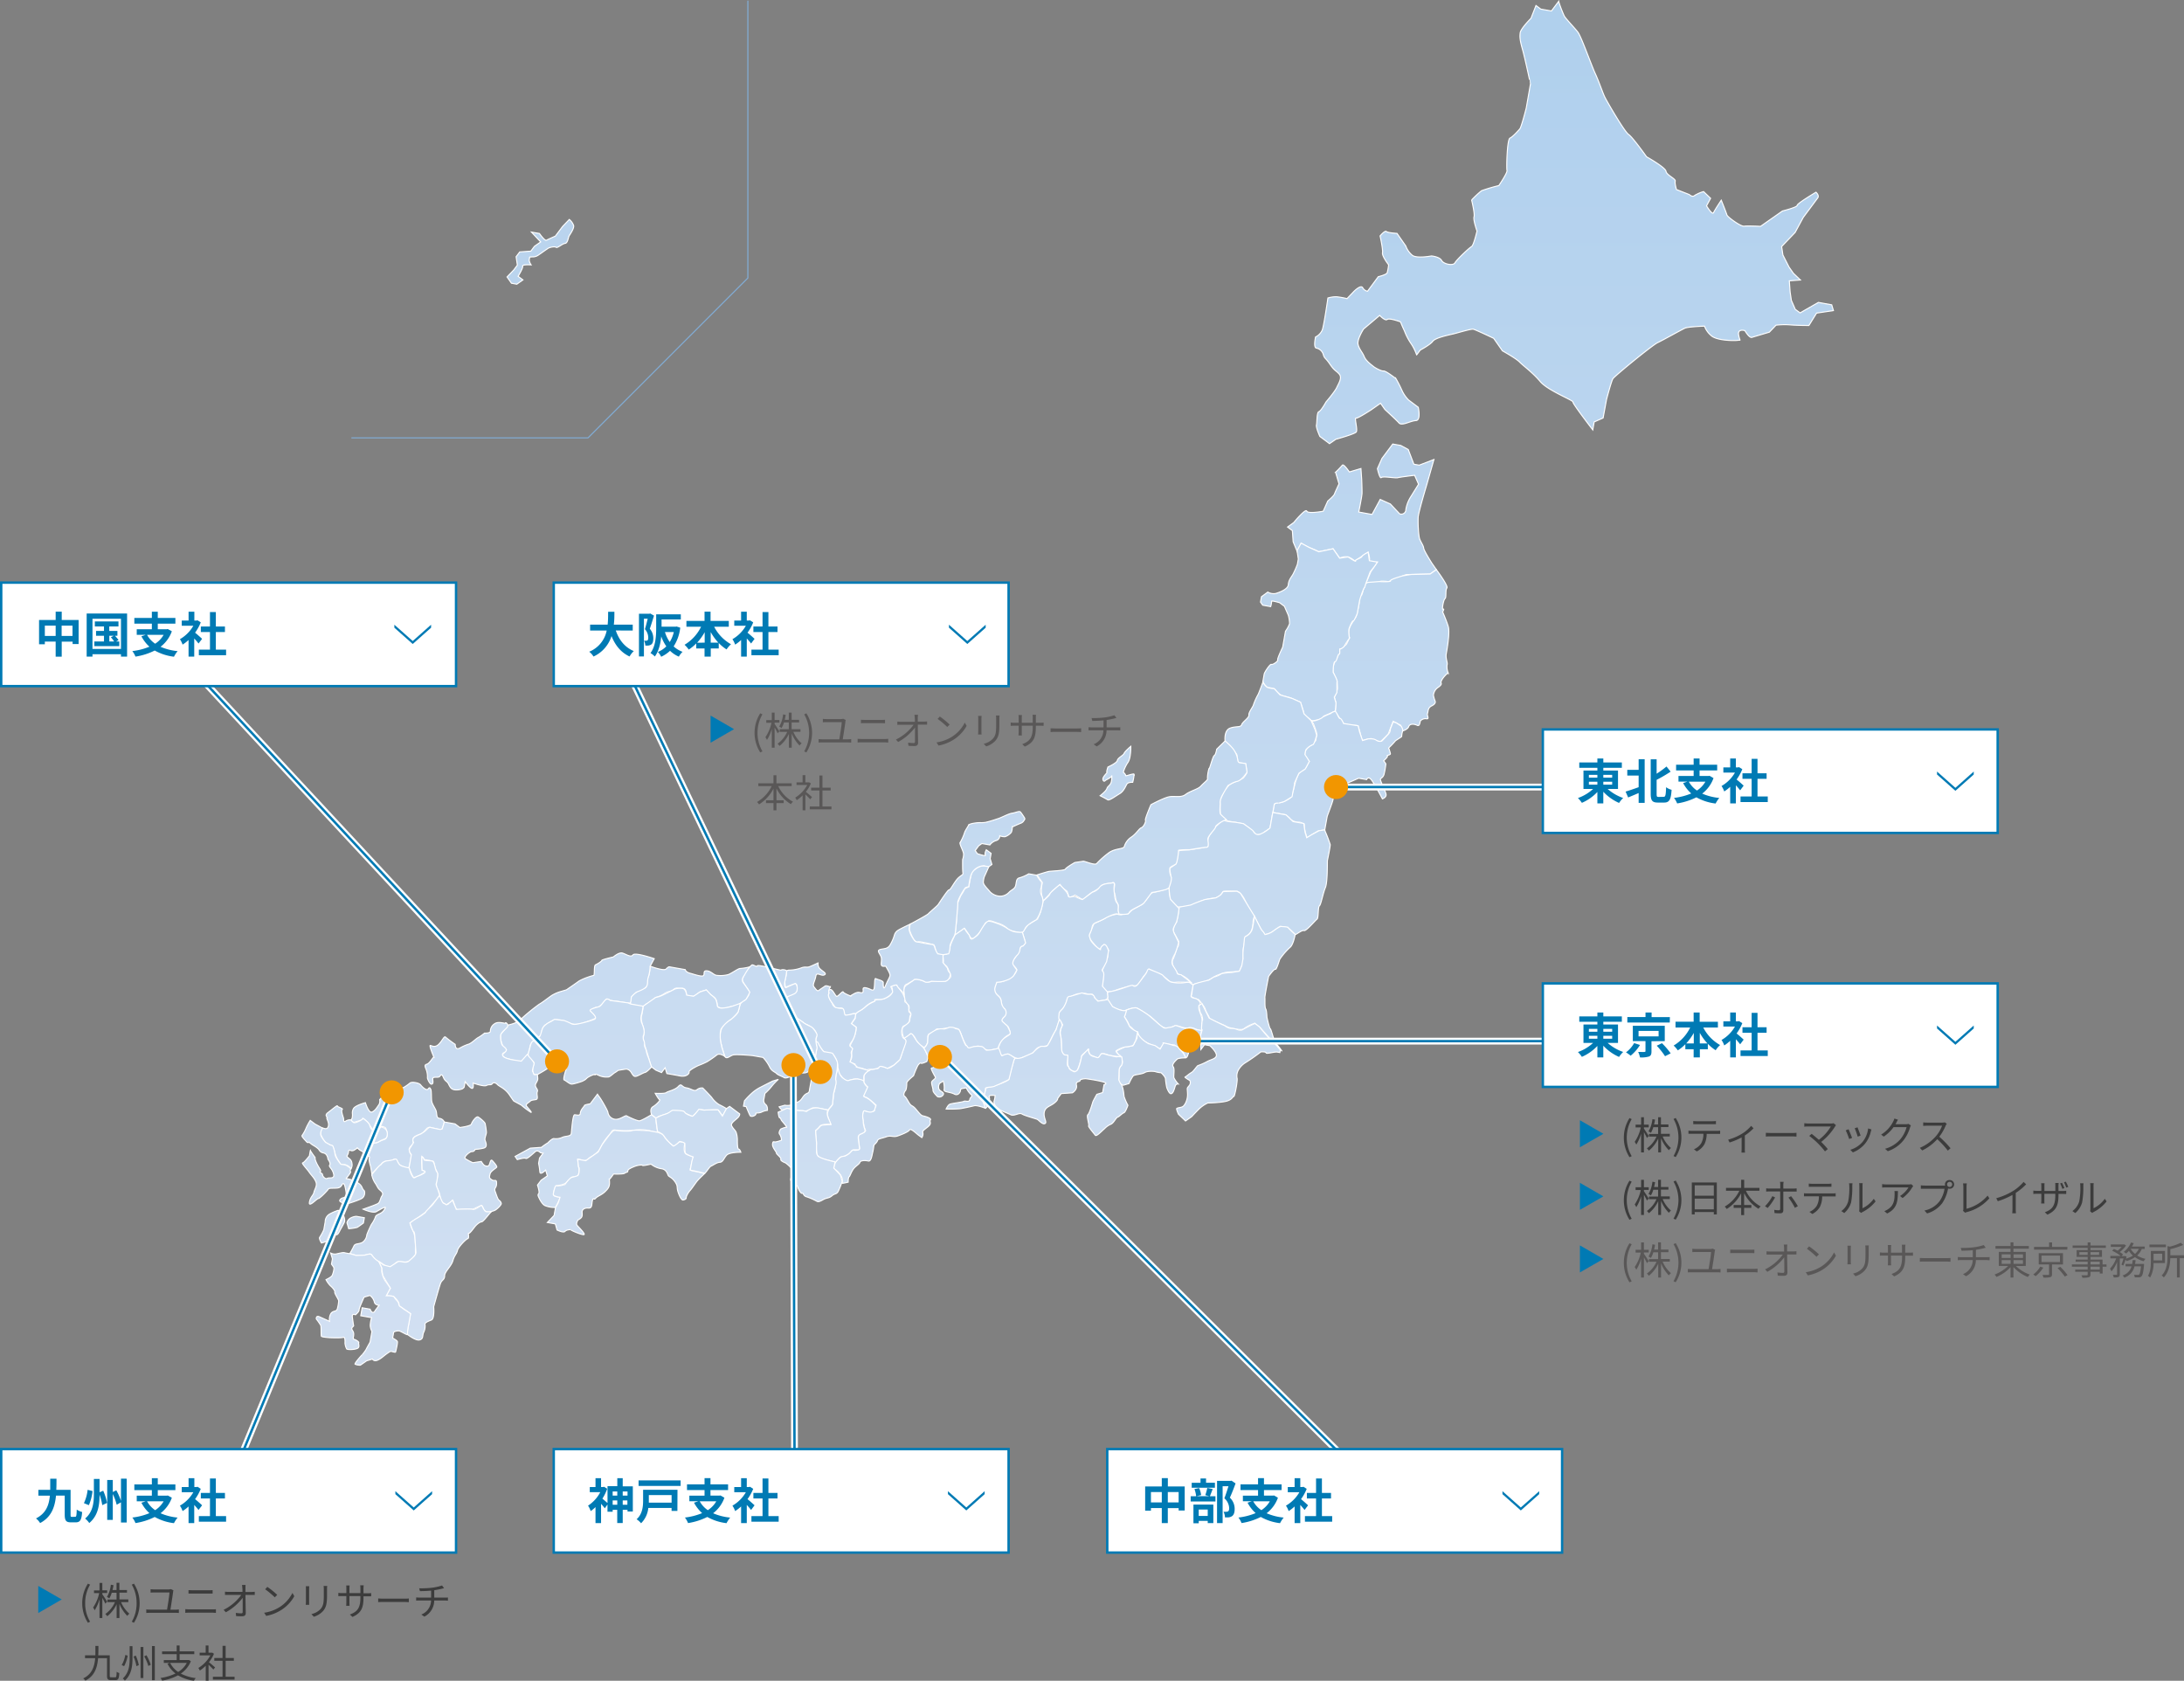 <svg id="レイヤー_1" data-name="レイヤー 1" xmlns="http://www.w3.org/2000/svg" xmlns:xlink="http://www.w3.org/1999/xlink" viewBox="0 0 907.52 698.34"><rect x="0" y="0" width="907.52" height="698.34" fill="#808080" stroke="none"/><defs><style>.cls-1{fill:#bad4ee;}.cls-1,.cls-10,.cls-11,.cls-12,.cls-13,.cls-14,.cls-15,.cls-16,.cls-17,.cls-18,.cls-19,.cls-20,.cls-21,.cls-22,.cls-23,.cls-24,.cls-25,.cls-26,.cls-27,.cls-28,.cls-29,.cls-3,.cls-30,.cls-31,.cls-32,.cls-33,.cls-34,.cls-35,.cls-36,.cls-37,.cls-38,.cls-39,.cls-4,.cls-40,.cls-41,.cls-42,.cls-43,.cls-44,.cls-45,.cls-46,.cls-47,.cls-48,.cls-49,.cls-5,.cls-50,.cls-51,.cls-52,.cls-53,.cls-54,.cls-6,.cls-7,.cls-8,.cls-9{fill-rule:evenodd;}.cls-2,.cls-3,.cls-55,.cls-56{fill:none;}.cls-10,.cls-11,.cls-12,.cls-13,.cls-14,.cls-15,.cls-16,.cls-17,.cls-18,.cls-19,.cls-2,.cls-20,.cls-21,.cls-22,.cls-23,.cls-24,.cls-25,.cls-26,.cls-27,.cls-28,.cls-29,.cls-30,.cls-31,.cls-32,.cls-33,.cls-34,.cls-35,.cls-36,.cls-37,.cls-38,.cls-39,.cls-40,.cls-41,.cls-42,.cls-43,.cls-44,.cls-45,.cls-46,.cls-47,.cls-48,.cls-49,.cls-5,.cls-50,.cls-51,.cls-52,.cls-53,.cls-54,.cls-55,.cls-6,.cls-7,.cls-8,.cls-9{stroke:#fff;}.cls-10,.cls-11,.cls-12,.cls-13,.cls-14,.cls-15,.cls-16,.cls-17,.cls-18,.cls-19,.cls-2,.cls-20,.cls-21,.cls-22,.cls-23,.cls-24,.cls-25,.cls-26,.cls-27,.cls-28,.cls-29,.cls-30,.cls-31,.cls-32,.cls-33,.cls-34,.cls-35,.cls-36,.cls-37,.cls-38,.cls-39,.cls-40,.cls-41,.cls-42,.cls-43,.cls-44,.cls-45,.cls-46,.cls-47,.cls-48,.cls-49,.cls-5,.cls-50,.cls-51,.cls-52,.cls-53,.cls-54,.cls-6,.cls-7,.cls-8,.cls-9{stroke-width:0.43px;}.cls-3{stroke:#81aad1;stroke-linejoin:round;stroke-width:0.48px;}.cls-3,.cls-55,.cls-56{stroke-linecap:round;}.cls-4,.cls-58{fill:#fff;}.cls-5{fill:url(#名称未設定グラデーション_6);}.cls-6{fill:url(#名称未設定グラデーション_6-2);}.cls-7{fill:url(#名称未設定グラデーション_6-3);}.cls-8{fill:url(#名称未設定グラデーション_6-4);}.cls-9{fill:url(#名称未設定グラデーション_6-5);}.cls-10{fill:url(#名称未設定グラデーション_6-6);}.cls-11{fill:url(#名称未設定グラデーション_6-7);}.cls-12{fill:url(#名称未設定グラデーション_6-8);}.cls-13{fill:url(#名称未設定グラデーション_6-9);}.cls-14{fill:url(#名称未設定グラデーション_6-10);}.cls-15{fill:url(#名称未設定グラデーション_6-11);}.cls-16{fill:url(#名称未設定グラデーション_6-12);}.cls-17{fill:url(#名称未設定グラデーション_6-13);}.cls-18{fill:url(#名称未設定グラデーション_6-14);}.cls-19{fill:url(#名称未設定グラデーション_6-15);}.cls-20{fill:url(#名称未設定グラデーション_6-16);}.cls-21{fill:url(#名称未設定グラデーション_6-17);}.cls-22{fill:url(#名称未設定グラデーション_6-18);}.cls-23{fill:url(#名称未設定グラデーション_6-19);}.cls-24{fill:url(#名称未設定グラデーション_6-20);}.cls-25{fill:url(#名称未設定グラデーション_6-21);}.cls-26{fill:url(#名称未設定グラデーション_6-22);}.cls-27{fill:url(#名称未設定グラデーション_6-23);}.cls-28{fill:url(#名称未設定グラデーション_6-24);}.cls-29{fill:url(#名称未設定グラデーション_6-25);}.cls-30{fill:url(#名称未設定グラデーション_6-26);}.cls-31{fill:url(#名称未設定グラデーション_6-27);}.cls-32{fill:url(#名称未設定グラデーション_6-28);}.cls-33{fill:url(#名称未設定グラデーション_6-29);}.cls-34{fill:url(#名称未設定グラデーション_6-30);}.cls-35{fill:url(#名称未設定グラデーション_6-31);}.cls-36{fill:url(#名称未設定グラデーション_6-32);}.cls-37{fill:url(#名称未設定グラデーション_6-33);}.cls-38{fill:url(#名称未設定グラデーション_6-34);}.cls-39{fill:url(#名称未設定グラデーション_6-35);}.cls-40{fill:url(#名称未設定グラデーション_6-36);}.cls-41{fill:url(#名称未設定グラデーション_6-37);}.cls-42{fill:url(#名称未設定グラデーション_6-38);}.cls-43{fill:url(#名称未設定グラデーション_6-39);}.cls-44{fill:url(#名称未設定グラデーション_6-40);}.cls-45{fill:url(#名称未設定グラデーション_6-41);}.cls-46{fill:url(#名称未設定グラデーション_6-42);}.cls-47{fill:url(#名称未設定グラデーション_6-43);}.cls-48{fill:url(#名称未設定グラデーション_6-44);}.cls-49{fill:url(#名称未設定グラデーション_6-45);}.cls-50{fill:url(#名称未設定グラデーション_6-46);}.cls-51{fill:url(#名称未設定グラデーション_6-47);}.cls-52{fill:url(#名称未設定グラデーション_6-48);}.cls-53{fill:url(#名称未設定グラデーション_6-49);}.cls-54{fill:url(#名称未設定グラデーション_6-50);}.cls-55{stroke-width:2.83px;}.cls-56{stroke:#007ab4;}.cls-57{fill:#f29600;}.cls-59{fill:#007ab4;}.cls-60{fill:#3c3c3c;}.cls-61{fill:#595757;}</style><linearGradient id="名称未設定グラデーション_6" x1="210.81" y1="640.9" x2="210.81" y2="50.83" gradientUnits="userSpaceOnUse"><stop offset="0" stop-color="#d2e0f2"/><stop offset="1" stop-color="#aecfed"/></linearGradient><linearGradient id="名称未設定グラデーション_6-2" x1="210.07" y1="640.9" x2="210.07" y2="50.83" xlink:href="#名称未設定グラデーション_6"/><linearGradient id="名称未設定グラデーション_6-3" x1="187.59" y1="640.9" x2="187.59" y2="50.83" xlink:href="#名称未設定グラデーション_6"/><linearGradient id="名称未設定グラデーション_6-4" x1="195.67" y1="640.9" x2="195.67" y2="50.83" xlink:href="#名称未設定グラデーション_6"/><linearGradient id="名称未設定グラデーション_6-5" x1="180.11" y1="640.9" x2="180.11" y2="50.83" xlink:href="#名称未設定グラデーション_6"/><linearGradient id="名称未設定グラデーション_6-6" x1="179.72" y1="640.9" x2="179.72" y2="50.83" xlink:href="#名称未設定グラデーション_6"/><linearGradient id="名称未設定グラデーション_6-7" x1="163.62" y1="640.9" x2="163.62" y2="50.83" xlink:href="#名称未設定グラデーション_6"/><linearGradient id="名称未設定グラデーション_6-8" x1="160.44" y1="640.9" x2="160.44" y2="50.83" xlink:href="#名称未設定グラデーション_6"/><linearGradient id="名称未設定グラデーション_6-9" x1="498.29" y1="640.9" x2="498.29" y2="50.83" xlink:href="#名称未設定グラデーション_6"/><linearGradient id="名称未設定グラデーション_6-10" x1="410.17" y1="640.9" x2="410.17" y2="50.83" xlink:href="#名称未設定グラデーション_6"/><linearGradient id="名称未設定グラデーション_6-11" x1="422.22" y1="640.9" x2="422.22" y2="50.83" xlink:href="#名称未設定グラデーション_6"/><linearGradient id="名称未設定グラデーション_6-12" x1="392.32" y1="640.9" x2="392.32" y2="50.83" xlink:href="#名称未設定グラデーション_6"/><linearGradient id="名称未設定グラデーション_6-13" x1="400.1" y1="640.9" x2="400.1" y2="50.83" xlink:href="#名称未設定グラデーション_6"/><linearGradient id="名称未設定グラデーション_6-14" x1="371.29" y1="640.9" x2="371.29" y2="50.83" xlink:href="#名称未設定グラデーション_6"/><linearGradient id="名称未設定グラデーション_6-15" x1="363.52" y1="640.9" x2="363.52" y2="50.83" xlink:href="#名称未設定グラデーション_6"/><linearGradient id="名称未設定グラデーション_6-16" x1="348.43" y1="640.9" x2="348.43" y2="50.83" xlink:href="#名称未設定グラデーション_6"/><linearGradient id="名称未設定グラデーション_6-17" x1="317.97" y1="640.9" x2="317.97" y2="50.83" xlink:href="#名称未設定グラデーション_6"/><linearGradient id="名称未設定グラデーション_6-18" x1="360.8" y1="640.9" x2="360.8" y2="50.83" xlink:href="#名称未設定グラデーション_6"/><linearGradient id="名称未設定グラデーション_6-19" x1="324.16" y1="640.9" x2="324.16" y2="50.83" xlink:href="#名称未設定グラデーション_6"/><linearGradient id="名称未設定グラデーション_6-20" x1="354.72" y1="640.9" x2="354.72" y2="50.83" xlink:href="#名称未設定グラデーション_6"/><linearGradient id="名称未設定グラデーション_6-21" x1="327.46" y1="640.9" x2="327.46" y2="50.83" xlink:href="#名称未設定グラデーション_6"/><linearGradient id="名称未設定グラデーション_6-22" x1="322.48" y1="640.9" x2="322.48" y2="50.83" xlink:href="#名称未設定グラデーション_6"/><linearGradient id="名称未設定グラデーション_6-23" x1="318.72" y1="640.9" x2="318.72" y2="50.83" xlink:href="#名称未設定グラデーション_6"/><linearGradient id="名称未設定グラデーション_6-24" x1="308.45" y1="640.9" x2="308.45" y2="50.83" xlink:href="#名称未設定グラデーション_6"/><linearGradient id="名称未設定グラデーション_6-25" x1="283.3" y1="640.9" x2="283.3" y2="50.83" xlink:href="#名称未設定グラデーション_6"/><linearGradient id="名称未設定グラデーション_6-26" x1="300.54" y1="640.9" x2="300.54" y2="50.83" xlink:href="#名称未設定グラデーション_6"/><linearGradient id="名称未設定グラデーション_6-27" x1="259.32" y1="640.9" x2="259.32" y2="50.83" xlink:href="#名称未設定グラデーション_6"/><linearGradient id="名称未設定グラデーション_6-28" x1="244.7" y1="640.9" x2="244.7" y2="50.83" xlink:href="#名称未設定グラデーション_6"/><linearGradient id="名称未設定グラデーション_6-29" x1="246.04" y1="640.9" x2="246.04" y2="50.83" xlink:href="#名称未設定グラデーション_6"/><linearGradient id="名称未設定グラデーション_6-30" x1="282.77" y1="640.9" x2="282.77" y2="50.83" xlink:href="#名称未設定グラデーション_6"/><linearGradient id="名称未設定グラデーション_6-31" x1="247.06" y1="640.9" x2="247.06" y2="50.83" xlink:href="#名称未設定グラデーション_6"/><linearGradient id="名称未設定グラデーション_6-32" x1="213.8" y1="640.9" x2="213.8" y2="50.83" xlink:href="#名称未設定グラデーション_6"/><linearGradient id="名称未設定グラデーション_6-33" x1="130.89" y1="640.9" x2="130.89" y2="50.83" xlink:href="#名称未設定グラデーション_6"/><linearGradient id="名称未設定グラデーション_6-34" x1="131.27" y1="640.9" x2="131.27" y2="50.83" xlink:href="#名称未設定グラデーション_6"/><linearGradient id="名称未設定グラデーション_6-35" x1="84.15" y1="640.9" x2="84.15" y2="50.83" xlink:href="#名称未設定グラデーション_6"/><linearGradient id="名称未設定グラデーション_6-36" x1="89.37" y1="640.9" x2="89.37" y2="50.83" xlink:href="#名称未設定グラデーション_6"/><linearGradient id="名称未設定グラデーション_6-37" x1="44.32" y1="640.9" x2="44.32" y2="50.83" xlink:href="#名称未設定グラデーション_6"/><linearGradient id="名称未設定グラデーション_6-38" x1="87.89" y1="640.9" x2="87.89" y2="50.83" xlink:href="#名称未設定グラデーション_6"/><linearGradient id="名称未設定グラデーション_6-39" x1="104.34" y1="640.9" x2="104.34" y2="50.83" xlink:href="#名称未設定グラデーション_6"/><linearGradient id="名称未設定グラデーション_6-40" x1="130.4" y1="640.9" x2="130.4" y2="50.83" xlink:href="#名称未設定グラデーション_6"/><linearGradient id="名称未設定グラデーション_6-41" x1="134.44" y1="640.9" x2="134.44" y2="50.83" xlink:href="#名称未設定グラデーション_6"/><linearGradient id="名称未設定グラデーション_6-42" x1="9.54" y1="640.9" x2="9.54" y2="50.83" xlink:href="#名称未設定グラデーション_6"/><linearGradient id="名称未設定グラデーション_6-43" x1="33.34" y1="640.9" x2="33.34" y2="50.83" xlink:href="#名称未設定グラデーション_6"/><linearGradient id="名称未設定グラデーション_6-44" x1="-8.67" y1="640.9" x2="-8.67" y2="50.83" xlink:href="#名称未設定グラデーション_6"/><linearGradient id="名称未設定グラデーション_6-45" x1="-17.26" y1="640.9" x2="-17.26" y2="50.83" xlink:href="#名称未設定グラデーション_6"/><linearGradient id="名称未設定グラデーション_6-46" x1="8.26" y1="640.9" x2="8.26" y2="50.83" xlink:href="#名称未設定グラデーション_6"/><linearGradient id="名称未設定グラデーション_6-47" x1="-7.97" y1="640.9" x2="-7.97" y2="50.83" xlink:href="#名称未設定グラデーション_6"/><linearGradient id="名称未設定グラデーション_6-48" x1="-17.78" y1="640.9" x2="-17.78" y2="50.83" xlink:href="#名称未設定グラデーション_6"/><linearGradient id="名称未設定グラデーション_6-49" x1="24.98" y1="640.9" x2="24.98" y2="50.83" xlink:href="#名称未設定グラデーション_6"/><linearGradient id="名称未設定グラデーション_6-50" x1="-4.75" y1="640.9" x2="-4.75" y2="50.83" xlink:href="#名称未設定グラデーション_6"/></defs><path class="cls-1" d="M60.2,176l4.62-.33,1.49-2,2.6-1.82-3.83-4.09,3.32.58s2.22,3.2,2.92,2.8S75,169.44,75,169.44l3-4,2.8-2.93a5.6,5.6,0,0,1,1.82,2.6c.18,1.25-1.53,3.62-1.89,4.23s-.55,3-1.69,3.12-3.19,2.07-3.7,1.63-2.68-.07-3.52.52l-3.9,2.73a4,4,0,0,1-2.41.72c-1.74.1-1-.08-1.3.91s.72,2.41.72,2.41-3.74-.27-3.51.52-1.89,4.23-1.89,4.23l2,1.49L59,189.41,56.75,189l-1.82-2.6,2.8-2.92,1.49-2L58.7,178Z" transform="translate(155.76 -71.33)"/><path class="cls-2" d="M60.2,176l4.62-.33,1.49-2,2.6-1.82-3.83-4.09,3.32.58s2.22,3.2,2.92,2.8S75,169.44,75,169.44l3-4,2.8-2.93a5.6,5.6,0,0,1,1.82,2.6c.18,1.25-1.53,3.62-1.89,4.23s-.55,3-1.69,3.12-3.19,2.07-3.7,1.63-2.68-.07-3.52.52l-3.9,2.73a4,4,0,0,1-2.41.72c-1.74.1-1-.08-1.3.91s.72,2.41.72,2.41-3.74-.27-3.51.52-1.89,4.23-1.89,4.23l2,1.49L59,189.41,56.75,189l-1.82-2.6,2.8-2.92,1.49-2L58.7,178Z" transform="translate(155.76 -71.33)"/><polyline class="cls-3" points="310.76 0.46 310.76 115.5 244.33 181.93 146.2 181.93"/><path class="cls-4" d="M204.64,497.79s4-1.7,3.9-2.73.2-1.11.2-1.11a4.81,4.81,0,0,1,.39-2.21c.44-.54,2.09-.21,2.41-.71a3.31,3.31,0,0,1,1.3-.91s1.77.06,2,1.49.11,2.11.72,2.41a1.83,1.83,0,0,1,.72,2.41c-.63.84-.18,1.83-1.5,2a10.23,10.23,0,0,0-3.71,1.63c-.54.42-2.1,1.08-2.6,1.82a9.91,9.91,0,0,1-2.6,1.82l-2.21-.39-.39,2.21-1.69,3.13-.92-1.3.39-3.56,2.09-4Z" transform="translate(155.76 -71.33)"/><path class="cls-5" d="M223.84,518.28s-2.8,2.27-2.8,2.93-.08,2.84-.59,3.32-.89,1.85-.39,2.21.72.72,1.83,2.6,1.42,1,2.92,2.8,2.14,2.64,2.93,2.8,3.61.92,3.13,1.69.41,1.16-.39,2.21-3.16,2.21-2.8,2.93a2.66,2.66,0,0,1-.39,2.21c-.12-.11-1.29-.88-2-1.5s-2.78-2.46-3.12-1.69-3.22,1.93-5,2.54-2.68-.38-4.62.32-3.45.74-3.71,1.63-1.58,1.73-1.49,2a22.2,22.2,0,0,1-.59,3.32c-.12.43-.49,3.41-1.69,3.12s-3.29-.3-3.51.52-1.88,1.59-2.8,2.93-1.28,2.77-1.69,3.12-.39,2.21-.39,2.21a23.68,23.68,0,0,1-2.36.48c-.53-.07.66-1.34-.83-3.47-1.73-2.47-2.53-2.19-2.67-2.6-.31-.94.25-1.36.39-2.21s2.25-2.68,2.8-2.93c1.2-.54.64.43,2.41-.72,1.47-1,1.64-2,2.6-1.82s2.42-.15,2.41-.72-1.05-5.34-.13-5.72,2.87-1.35,2.6-1.82a7.61,7.61,0,0,1-.72-2.41,29.23,29.23,0,0,1-.52-3.51c0-.88.25-2.64.79-2.29s4.41.82,4.22-.25,1-1.45.39-2.21a31.61,31.61,0,0,0-3.3-2.72c-.56-.47-2.28-.58-1.65-1.57,2.22-3.5,1.09-3.38,1.7-3.13-.47-.19-1.89-2-1.63-2.32s-.14-1.51.19-2.49c.49-1.44,2.47-2.3,2.85-2.4a25.3,25.3,0,0,0,3-.46c.29-.13-.39-1.79,3.5-.11,1.45.63,4.95-3.1,4.95-3.1a4.57,4.57,0,0,0,.94-1.69,26.18,26.18,0,0,1,1-3,20.47,20.47,0,0,1,1-3.32,1.66,1.66,0,0,0-.67-1.16c-.48-.19,2.85-2.1,2.85-2.1l.61.33,2.11,3.22s.43.11,1.73,1.59c1.52,1.74,1.51,2,1.51,2s.82,1.76,1,2.28-.39,2.22-.39,2.22-2,1-2.4.71-.88.37-1.31.91A43,43,0,0,0,223.84,518.28Z" transform="translate(155.76 -71.33)"/><path class="cls-6" d="M197.55,505.67c.27-.71,1.28-2.52,1.89-4.23a10.51,10.51,0,0,0,.58-3.32l-2-1.5,1.49-2a11.49,11.49,0,0,1,.39-2.22c.23-.47,2.49-1.41,3.91-2.73a15.67,15.67,0,0,1,3.82-2.32s-.13-.73,2.34-.77a7,7,0,0,0,3.21-1.06,3.06,3.06,0,0,0,1.52-4.27c-.22-.52,2.11-.69,2.11-.69s2.58,3.44,2.74,3.9c.3.95.83,1.41.71,2.41s0,.6.91,1.3.74,3.53.74,3.53,1.11.83.7,1.29-.39,2.21-.39,2.21a3.2,3.2,0,0,1-1.5,2c-1.27.73-1.12,0-1.62,1.63s.11,3.56.64,3.89,1.36.67.72,2.41-2.28,6.44-2.28,6.44l-2.46,2.25-2.74,1.4s-2.87-1.37-3.32-.59-3,1-3,1a4.84,4.84,0,0,0-2.17.23c-.23.13-2.07-.85-3-.83a1.94,1.94,0,0,1-2-1.66s-1.77-.38-2-.87.75-.75.64-2.41a10,10,0,0,1,.33-3.12S197.28,506.37,197.55,505.67Z" transform="translate(155.76 -71.33)"/><path class="cls-7" d="M169.86,486.73s.58-.37,1.89-1.4,3.66-1.21,3.68-2.95.07-2.5-1.23-2.2a23,23,0,0,0-3.59,1.45l-.32-2.44s1-3.82.75-3.8-.21-.92,1.05-1a14.74,14.74,0,0,0,4.9-.85c1.8-.75,2.39-.14,3.51-.52s3.71-1.63,3.71-1.63a2.67,2.67,0,0,0,.72,2.41c1.07,1.12,3.15,2,1.82,2.6s-3.18-1.48-3.51.52-1.52,3.55-.78,4.43,1.37,2,2,1.49,2.09-1.42,2.61-1.82,2.21.39,2.21.39a2.88,2.88,0,0,0-.59,1.91,5,5,0,0,0,.94,4.13c.7,1,.47,1.71,1.6,2.29a9.8,9.8,0,0,0,3.32.58c.63.09.95,2.7.95,2.7l4.38-.62-.36,1.94L198,496.62l2,1.5a11.85,11.85,0,0,1-.43,2.83c-.67,2.73-2,3.71-2.17,4.41-.23,1,.56.62,1,1.61.31.62-.72,1.12-.39,2.21s-.58,3.32-.58,3.32a8.05,8.05,0,0,1,2.18,1.38c2.14,1.85-.31.19.58.81l5.22,1.45a4.52,4.52,0,0,0-2.13,2c-.46,1.21.63,3.38-1.49,2s-4.8.47-5.73.13a3.24,3.24,0,0,1-2-1.5c-.51-.86-1.54-1.13-1.63-3.71a8.7,8.7,0,0,0-1.43-4.81,2.72,2.72,0,0,0-1.49-1.35,9.55,9.55,0,0,1-2.74-.54c-.79-.41-2.74-3.72-3.38-4.3-.47-.42.45-2,.13-3.11a4.36,4.36,0,0,0-1.83-2.6,11.77,11.77,0,0,0-3.12-1.69c-.55-.13-.21-.42-1.43-1.12a19.28,19.28,0,0,1-3-2,21.21,21.21,0,0,1-4.44-5.57Z" transform="translate(155.76 -71.33)"/><path class="cls-8" d="M190.53,526.09s.17-.54.39-1.32a13.85,13.85,0,0,0,.58-4.21,10.82,10.82,0,0,1,.55-4.07l.43-1.46s.32,3,2,4.21c2.16,1.62,2.11,1,3.39.73a14.49,14.49,0,0,1,2.56-.35s2.55.27,2.74,1a2.45,2.45,0,0,0,.37,1c.78,1.25,1.26,1.35,1.26,1.35l-1.73,3.8s.13.21,1,.58c1.81.73,4.09,3.37,4.09,3.37l-.55,1.88a2.37,2.37,0,0,1-2.41.72c-1.52-.23-2.13-1.25-2.4.71s.26,2.83.14,3.56a10.86,10.86,0,0,0,.67,3,1.11,1.11,0,0,1-.46,1.33c-.75.44-2.14.67-2.26,1.72s.58,4.27.48,5c-.14,1-2.39-.25-3.33.89a6.12,6.12,0,0,1-4.09,2.37c-.79,0-2.51,2.33-2.51,2.33l-5.62-1.48s-1.72-.71-2-1.5a14.44,14.44,0,0,1-.32-4.62c.05-2.45-.75-5.29-.13-5.72,1.34-.94,1.69-2,2.54-2.11,2.2-.16,3.57-.24,3.57-.24s-1.74-3.94-1.43-4.81.78-1.82.78-1.82a6.6,6.6,0,0,0,1.27-1.56A25.66,25.66,0,0,0,190.53,526.09Z" transform="translate(155.76 -71.33)"/><path class="cls-9" d="M170.36,530.52a5,5,0,0,0,3.52-.52c1.71-1,2.33-.36,3.9-2.73s2.53-1.16,2.8-2.93.62-3.29.78-4.43.58-3.31.58-3.31a7.48,7.48,0,0,1,.28-3.54,8.41,8.41,0,0,0,.89-3.1c0-.66.44-1.67.5-2.94a8.65,8.65,0,0,0-.44-3.13l.92.54s1.86,3.86,2.73,3.9a32.37,32.37,0,0,1,3.32.59s1.93,2.77,2.08,4a20,20,0,0,1-.34,4.07,10,10,0,0,0-.41,2.83,4.1,4.1,0,0,1,0,2.46c-.4,1.58-.81,3-.9,3.78s-.42,4.17-.42,4.17l-1.86,2.27s-3.93-.71-4.42-.78a12.5,12.5,0,0,0-2-.06s-2.38,1.46-3.21,1.28c-.56-.12-2.55-.19-2.55-.19a16.22,16.22,0,0,1-3.17-.58,4.45,4.45,0,0,0-3.42.4c-.49.18-1.54-1.37-1.54-1.37Z" transform="translate(155.76 -71.33)"/><path class="cls-10" d="M170.69,554.52a17.4,17.4,0,0,1,2.93,2.8c.5.9-1.11,3.77-.78,4.43s2.78,2.07,2.93,2.79,1.18,2.78,1.82,2.6.3,1.11,2,1.5a25.69,25.69,0,0,1,4.23,1.89c.45.11.79.2,2.4-.72s2.46-.54,3.71-1.63,1.86-.54,2.6-1.82a29.79,29.79,0,0,0,1.67-4.23l-.76-2.6-2.74-2.88.54-2.57s-6.33-1.29-7.25-2.64a2.82,2.82,0,0,1-.46-1.81l0-3.48-.31-3.31-.07-1.87a8.58,8.58,0,0,0,1.71-1.68c.95-1.15,4.65-.84,4.65-.84s-.36-1-.72-1.78c-1.45-2.91-.52-4.14-.52-4.14l-3.84-.84a6.44,6.44,0,0,0-5.09,1.47,7.14,7.14,0,0,0-2.52-.37c-.82.18-5.53-1-5.53-1l-3.7,1.63s.24,2.43.71,2.4.21.49.91,1.31,2.37,2.76,1.83,2.6-2.41.71-2.41.71-1.1,1.46-.39,2.21a4.27,4.27,0,0,1,.71,2.41,12.44,12.44,0,0,1-2.4.72c-.85.09-1.14-.55-1.3.91s1.72,3.28,1.62,3.71,2.09,1.88,1.83,2.6S170.69,554.52,170.69,554.52Z" transform="translate(155.76 -71.33)"/><path class="cls-11" d="M153.9,475.16a22,22,0,0,1,2.79-2.93c.56-.22,2.12,1.13,2.22.39s10,2.09,10,1.76,2.09-.18,2.21.39a30.75,30.75,0,0,1-.78,4.42c-.13.73-.18,2.91.72,2.41s3.7-1.63,3.7-1.63a2.85,2.85,0,0,1,.72,2.41,2.14,2.14,0,0,1-1.49,2c-1.44.7-3,1.06-3.17,1.66s-1.86.4-.93,2.18a12.51,12.51,0,0,0,2.73,3.9,20.62,20.62,0,0,0,3,2.39c1,.55,2.22,1.55,3.07,2.1s2.64,1.26,3.12,1.69a10.86,10.86,0,0,1,1.83,2.6c.31.72-.24,1.26-.39,2.21a13.64,13.64,0,0,0,.52,3.51,21.41,21.41,0,0,0-.59,3.32A14.06,14.06,0,0,1,181,515.3c-.79.87-.75,1.68-2.6,1.82s-4.11-.86-4.62.32-3,2.11-3.71,1.63-2.62-1.09-3.12-1.69-2.17-1-2.93-2.8a16.15,16.15,0,0,0-2.73-3.9l-4.43-.78s-6.49-.59-7.93-.26-2.8,2.07-3.51.52a32.13,32.13,0,0,1-1.44-4.81,11,11,0,0,1-.33-5.15,6.52,6.52,0,0,1,3.19-4.61c1.89-1.25,3.72-2.83,4.1-3.84.58-1.51.48-2.76,1.33-3.82.62-.77,1.45-.73,2.17-1.76.85-1.2,1.74-2.14.47-4-1.15-1.66-2.48-3.49-2.18-4.1S153.9,475.16,153.9,475.16Z" transform="translate(155.76 -71.33)"/><path class="cls-12" d="M153.58,528.7a34.61,34.61,0,0,1,2.8-2.93,16.35,16.35,0,0,1,3.9-2.73c1.55-.8,5-2.54,5-2.54l2.4-.71a22,22,0,0,0-2.79,2.92,22.14,22.14,0,0,1-2.8,2.93l-.39,2.21a2.19,2.19,0,0,0,.72,2.41c.9.7.71,2.41.71,2.41a7.49,7.49,0,0,0-2.4.71c-1.19.6-2.64.14-2.41.72s-1.92,1.62-2.41.72-1.62-3.71-1.62-3.71l-1.11-.2Z" transform="translate(155.76 -71.33)"/><path class="cls-13" d="M395.24,238.34s3.65-4.24,4.48-6.05,2.34-4,1-5.53-1.89-1.23-3.84-4.1-2.2-2.2-2.73-3.9a3.77,3.77,0,0,0-2.93-2.8c-1.31-.27-.33-4.62-.33-4.62a5.8,5.8,0,0,0,2.8-2.92c.73-2,2.34-13.28,2.34-13.28a12.36,12.36,0,0,1,3.51-.52,31.31,31.31,0,0,1,4.43.78l2.79-2.92s2.91-3,3.71-1.63a3,3,0,0,0,2,1.5l4.49-6.06s3.39-.81,3.7-1.62a21.11,21.11,0,0,0,.59-3.32s-2.79-3.56-2.54-5-1-7-1-7,2-2.39,2.6-1.83,4.43.78,4.43.78l3.64,5.21a9,9,0,0,0,2.73,3.9c1.92,1.42,7.94.26,7.94.26s3.4.3,4.23,1.88,4.87,2.29,5.53,1,6-6.31,6.89-6.77,2.28-6.44,2.28-6.44-1.64-4.64-1.24-5.92-1-7-1-7a44,44,0,0,1,4.1-3.84,70,70,0,0,1,7.22-2.15s3.63-5.34,3.38-6.24,0-12.88,1.23-13.47,3.43-3.06,4.1-3.84,2.67-8.65,2.67-8.65l1.75-10S478,95.85,476.92,92s-1.22-5.18-1-7,4.49-6.05,4.49-6.05l2.08-5.33,2,1.49,4.42.78,3-4a50.38,50.38,0,0,0,2.35,6.12c.8,1.33,4.25,4.85,5.65,6.69s5.61,13.74,7.23,17.24,3.08,8,4,9.83,8.1,14.25,9.82,15.41,7.49,9.3,7.49,9.3,7.81,4.36,8.06,6,4.1,3.1,3.84,4.09.52,3.52.52,3.52l5.34,2.08s1.22,1.23,2.21.39a14.06,14.06,0,0,1,3.71-1.63l2.92,2.8-1.69,3.12s2.38,4,2.93,2.8,3.19-5.14,3.19-5.14,2.13,5.27,2.34,6.11,5.76,4.9,7.16,4.69,6.83.06,6.83.06l9.1-6.38s6.13-1.52,6.12-2.34,7.81-5.46,7.81-5.46,1.5,1.32.71,2.4-6,8.07-6,8.07l-3.38,6.25-5.6,5.85.52,3.51,2.54,5,1.82,2.6,2.93,2.8-4.62.33.33,4.62.52,3.51,1.62,3.71,2,1.49,7.61-4.36,5.53,1,.72,2.4-7,1.05-3.19,5.14s-5,0-7.93-.26a31.49,31.49,0,0,0-5.73.13l-2.79,2.92s-6.08,1.79-7.22,2.15-2.93-2.79-2.93-2.79-3.14-1-2.6,1.82,1.11,2-.39,2.21-8.8.16-11.06-2a9.39,9.39,0,0,1-2.74-3.9s-6.75.22-8.13.84-9,4.91-11.31,6-17.91,13.9-18.61,15-2.66,8.65-2.66,8.65L510.38,245l-3.71,1.63-.58,3.31s-8.41-10.9-8.25-11.6-10.44-4.73-13.58-8.48-7-6.48-8.56-8.08-7.15-4.68-7.15-4.68l-3.65-5.21s-7.5-3.57-8.45-3.77-6.26,1.46-8.33,1.95-7.44,1.59-8.52,3.06-5.2,3.65-5.2,3.65l-1.5,2a20.13,20.13,0,0,0-2.54-5,24.31,24.31,0,0,1-2.54-5c-.62-1.19-1.62-3.71-1.62-3.71s-4.66-1.73-5.53-1-3.13-1.69-3.13-1.69l-6.7,5.66s-2.81,4.34-2.27,6.44,1.78,3.13,2.54,5,3.12,3.5,3.83,4.1,3.29,2,4.23,1.89,5.14,3.18,5.14,3.18a50.88,50.88,0,0,1,2.54,5,14.06,14.06,0,0,0,2.73,3.9l4,3s1.23,5.45-1,5.53-5.81,2.35-7,1-5.86-5.6-5.86-5.6l-1.82-2.6-3.9,2.73s-5.58,3.67-6.31,3.45.77,4.81.13,5.73-8.52,3.06-8.52,3.06l-2.61,1.82-4-3S391,249,391.27,247.9s.09-5.24,1-5.53S395.24,238.34,395.24,238.34Z" transform="translate(155.76 -71.33)"/><path class="cls-14" d="M381.84,288.43s4.91-6,5.4-4.75,6.83.07,6.83.07l1.89-4.23s2.51-2.11,2.79-2.93,1.89-4.23,1.89-4.23l-1.43-4.81a39.61,39.61,0,0,0,2.8-2.93c.55-.78,2.92,2.8,2.92,2.8l4.82-1.43.32,4.61s.18,4.32.13,5.73-1.36,7.74-1.36,7.74l5.53,1,3.38-6.24,4.23,1.89,3.84,4.09a1.87,1.87,0,0,0,2.6-1.82,14.3,14.3,0,0,1,2.08-5.33l3.19-5.14-1.63-3.71s-6.05.72-7,1-6.18-.73-6.84-.06-1.62-3.71-1.62-3.71l1.88-4.23,4.49-6,3.32.59,3.12,1.69,2.34,6.11,2.22.39,6.11-2.34L437,273.07s-3.3,10.94-3.45,13.08.08,7.83.65,9.24,1.5,2.57,1.63,3.7,3.45,6.31,3.45,6.31l1.82,2.61-2.6,1.82-5.73.13-4.29.1L421.2,313s-3-.46-3.77,0-5.61.67-5.61.67l2.06-4.81,2.7-4s-3.6.33-3.32-.58c.34-1.09-.52-3.52-.52-3.52l-5.58,3.64a8.15,8.15,0,0,0-2.74-1.68,6.05,6.05,0,0,0-3.52.52l-2.73-3.91-5.92,1.24a20.32,20.32,0,0,0-3-1.34A36.27,36.27,0,0,1,384.9,297l-1.64,3.47-1.68-4.05-.32-4.62-2-1.5Z" transform="translate(155.76 -71.33)"/><path class="cls-15" d="M426.28,372.67,423.16,371l-2.08,5.33s-3.09,3.17-3.28,3.18a14.63,14.63,0,0,1-3.56-1.24c-.52-.28-3.89.73-3.89.73s-.44-1.09-.55-1.58c-.53-2.38-1.27-4.56-1.27-4.56a9,9,0,0,0-1.63-.17c-1,0-3.94-.32-4.43-.78a25.35,25.35,0,0,1-1.82-2.6l-.91-1.3-.65-.93.33-3.69L398.7,361s1.55-3.16,1.31-4l-.14-2.66-1.63-3.71a7.29,7.29,0,0,1,.24-3.24c.35-1,1.74-3.6,1.74-3.6s.49-2.79.88-2.92a25.69,25.69,0,0,0,2.61-1.82l1.36-2.76a5.12,5.12,0,0,1-.39-2.77c.32-2.08,1.24-2.9,1.89-4.23.49-1,1.19-1.5,1.32-2.24a20.89,20.89,0,0,0,.65-2.78,15.09,15.09,0,0,0,.52-3.42c0-.53.39-2.14.76-2.07s.93-2.52.93-2.52a7.19,7.19,0,0,0,.76-2.06c.12-.66,1.3-.91,1.3-.91l4.62-.33s4.89.29,4.62-.32,5.21-2.08,5.21-2.08l3.35-.54,4.8-.11,3.1-.07,2.6-1.82s5.07,6.79,4.36,7.61-.13,4-.78,4.42-1.43,4.88-.78,4.42-.2,1.11-.2,1.11,1.63,3.71,2.34,6.11-.48,9.23-.84,11.26.68,3.73.33,4.62a6.73,6.73,0,0,0,.52,3.51c.06-.37-.37-.07-1.3.91s-2,2.51-1.69,3.12-.42,1.26-1.5,2a4.31,4.31,0,0,0-1.69,3.12,12.65,12.65,0,0,0,.71,2.41c.13.4.18,1.17-1.49,2s-1.37,2.41-1.69,3.12.9,2.44-.39,2.21a2.84,2.84,0,0,0-2.41.72c-.43.3-.26,2.61-1.49,2s-3.1-.74-3.52.52-2.6,1.83-2.6,1.83Z" transform="translate(155.76 -71.33)"/><path class="cls-16" d="M371.05,317.32a4.64,4.64,0,0,0,3.31.58c1.61-.48,5.07-1.76,5.21-3.64s1.07-2.86,1.89-4.23a36.35,36.35,0,0,0,1.88-4.23l.39-2.21-.52-3.51L384.9,297l3.12,1.69,4.23,1.89,4.27-.89,1.65-.35,2.73,3.91,3.52-.52s3.39,2.3,3.12,1.69,2.28-1.12,2.6-1.83,2.6-1.82,2.6-1.82l.52,3.52,3.32.58s-.82,1.28-1.22,1.81c-.54.71-1.77,2.22-1.77,2.22l-1.77,4.77-.51,1.67c-.65.46-2.08,5.34-2.08,5.34l-1,5.53s-1.36,3.37-1.69,3.12-1.31,2.05-1.69,3.12.11,4.05.11,4.05a33.29,33.29,0,0,0-2.05,3.17c-.06.36-1.5,1.49-1.84,1.24s.17,2.31-.39,2.21-.91,3.07-1.69,3.13-.78,4.42-.78,4.42,1.73,3.16,1.63,3.71-.06,4.64-.06,4.64l-1.11,2,.72,2.41-.3,3.36-4.74,2.06a2.37,2.37,0,0,1-1.29,1.26c-1.27.39-4.33.94-4.08.61s-3-2.25-2.93-2.8-1.43-4.81-1.43-4.81l-4.23-1.89-3.48-.91a7.28,7.28,0,0,1-2.77-2.47c-.23-.63-3.26-.86-3.26-.86l-1-1-.91-1.3.58-3.31c.13-.75,2.47-4.32,3-4s2.91-1.39,2.61-1.82,2.07-5.34,2.07-5.34l1.17-6.63a13.84,13.84,0,0,0,1.7-3.12,13.87,13.87,0,0,0-.53-3.52l-1.62-3.7-2-1.5s-3.44-1-3.31-.58a8.93,8.93,0,0,1-.39,2.21l-3.32-.59-.91-1.3.39-2.21Z" transform="translate(155.76 -71.33)"/><path class="cls-17" d="M389.23,380.9s-3,1.33-2.76,4.13c.08.78,1.83,2.61,1.83,2.61l-1.43,2.63s-.71,1-1.11,1.08a4.08,4.08,0,0,0-2.34,2.48c-1,2.14-1.54,5.41-1.89,6.3s-.28,2.13-1.36,2.89a11.28,11.28,0,0,1-3.39,1.67c-.91.27-2.56-.28-3,.9-.59,1.42-.4,3.36-.59,3.32l5.21.92a9.93,9.93,0,0,1,1.65,1.33,4,4,0,0,0,2.08,1.47c2,.68,1.82-.06,3.21.7,1,.58.82-.37.9,1.23a14.06,14.06,0,0,0,.56,3.1l.51,1.72,4.68-2.84,2.73-.41,1-5.53c.1-.55,2.77-7.12,2.47-7.55s2.57-4.87,3.19-5.14l3.71-1.62,3.7-1.63,3.32.58s.69-1.78,2.21.39,4.36,7.62,4.36,7.62,1.82-.63,1.5-2-2.44-5.56-2.34-6.12,1.05-.58,1.49-2a32.73,32.73,0,0,0,.78-4.43l-.91-1.3s2-1.73,1.5-2,1.39-.33,1.3-.92-.72-2.4-.72-2.4a34.65,34.65,0,0,0,2.8-2.93c-.19,0,2.57-1.63,2.6-1.82a8.27,8.27,0,0,1,.39-2.21c.32-.71-.61-2.07-.61-2.07l-2.1-1.42-1.24-.33-1.15,2.94a2.84,2.84,0,0,1-.82,2.11c-.94,1-2.45,2.7-2.8,2.93a2.75,2.75,0,0,1-2.21-.39c-1-.8-3.31-.58-3.31-.58l-2.41.71-1.23-3.57-.59-2.57-6.06-.95s-.91-2.19-1.5-2.1-1.37-3-2.15-2.93a4,4,0,0,0-1.75.92,24.85,24.85,0,0,0-3.25,1.45c-.73.82-4,2-4.53,1.53s.63,1.2.63,1.2,1.72,4.29,1.43,4.81A8.78,8.78,0,0,0,391,379Z" transform="translate(155.76 -71.33)"/><path class="cls-18" d="M353.3,379.18c-.09-.58-.36-4.43,2.08-5.33s4.4-.17,4.81-1.43,3.16-2.86,3-4,1.76-3.48,1.89-4.22a25.84,25.84,0,0,1,1.88-4.23c.26-.33,2.09-5.34,2.09-5.34a4.52,4.52,0,0,0,1.87,2.33,12.06,12.06,0,0,0,2.79.51l2.42,2.58,5.09,1.5,3.44,1.54,1.43,4.81,2.93,2.8,1.63,3.71.71,2.4s-1,3.81-1.55,3.9a7,7,0,0,0-2.94,2.15,8.2,8.2,0,0,0-.39,2.21c.07-.36,1.83,2.61,1.83,2.61l-1.69,3.12L384,392.58s-2.13,4.56-1.88,4.23-.59,3.32-.59,3.32l-.39,2.21-3.24,2-2.41.72c.25-.07-1.63-.22-1.76.52l-1,5.53-.78,4.43s-2.54,1.45-2.6,1.82-3.46,1.29-3.51.52-4.95-4.29-4.95-4.29l-2.21-.39-4.42-.78s-2.84-2.21-2.93-2.8-.13-5.72-.13-5.72l1.88-4.23,1.94-2.22a18.64,18.64,0,0,1,2.28-1.22,22.6,22.6,0,0,0,3.59-1.65s1.62-2,1.5-2.4-.53-3.51-.53-3.51l-3.31-.58s-.12-3.08-.52-3.52a17.27,17.27,0,0,1-1.52-2.05l-1.32-1.61S353.39,379.77,353.3,379.18Z" transform="translate(155.76 -71.33)"/><path class="cls-19" d="M333.86,424.79s2.89-.32,4.05-.33c.8,0,5.79-.91,5.4-.79s2.83-.69,2.83-.69a6.73,6.73,0,0,1,.95-5c.49-.63,2.18-3.06,2.18-3.06s1.34-1.18,1.72-1.64c.61-.75,2.27-1.6,2.18-1.1s4.44.78,4.44.78l3.3.59s3.84,2.67,4,3c.93,1.51,1.77,1.66,2.74,1.45a13.64,13.64,0,0,0,3.51-2l.81-.66,1.13-6.44,5.53,1,2.93,2.79,4.42.78.52,3.52.72,2.4,2.16-1.31,3-1.6,2.26-.34a64.39,64.39,0,0,1,2.35,6.11c.06.78-1.11,6.28-1.17,6.64s.13,8.95-.85,11.25-1.82,7.09-2.47,7.55-.32,5.08-1,5.53-4.52,5.1-5.4,4.75-3.59,2-3.71,1.63a26.46,26.46,0,0,0-2.93-2.8l-3.31-.59-3.91,2.74-2.4.71a21.42,21.42,0,0,1-1.82-2.6c-.73-1.27-2.54-5-2.54-5a23.89,23.89,0,0,1-1.83-2.6c-.57-1.05-2.69-5.23-2.53-5v0s-1.66-2.77-2.93-2.81-5.47-.21-5.73.13-1.4,2.6-3.9,2.73-6.53,1.5-7.22,2.15-4.81,1.43-4.81,1.43a12.91,12.91,0,0,1-3,.05,21.26,21.26,0,0,1-3.21-3.43l-.33-4.62.87-4.12-.61-3.82,2.6-1.82.53-1.81Z" transform="translate(155.76 -71.33)"/><path class="cls-20" d="M332.1,473.51s-1.3-2.31-.52-3.51,1.68-5.21,2.08-5.33.39-2.21.39-2.21l-2.32-4.22.38-2.17,1.1-1.75.58-3.31.51-2.79,4.69-.86a64.93,64.93,0,0,1,6.12-2.34c.77-.06,4-.55,4.41-.67a16.56,16.56,0,0,0,2-1.25l1-1.33,5.73-.13,1.42.83,5.87,9.57a5.81,5.81,0,0,0-.61,2.61c-.26,2.73-.73,4-1.87,4.94-.32.27-1.3.91-1.3.91l-.39,2.21-.58,3.32a45,45,0,0,1-.15,5.5,31.39,31.39,0,0,1-1.41,3.35s-3.68.35-4.62.32c-1.16,0-3.37.87-4.81,1.43-.62.25-3.24,2-4,2.15a6.47,6.47,0,0,0-1,.39c-1,.39-4.69.93-4.81,1.43-.09.35-.8-1.1-1.62-1.9a9.68,9.68,0,0,0-4.44-2.58C333.56,476.05,332.1,473.51,332.1,473.51Z" transform="translate(155.76 -71.33)"/><path class="cls-21" d="M319,447a21.4,21.4,0,0,0,2.44-3.07c.82-1.38.77-1.57,3.2-2.05,1.57-.31,5.36-1.54,5.36-1.54l.2,2.91.44,1.78,3.5,3.75a27.44,27.44,0,0,1-1,5.53c-.63,1.41-1.42,2.44-1.39,3.39a6.34,6.34,0,0,0,.93,2.39l1.29,2.79a26.84,26.84,0,0,1-1.52,4.8c-.44.71-1.82,3.15-.93,4.63.69,1.16,1.79,2.63,1.85,3.3s1.59.69,1.59.69l4.15,3.19s-5.07-.12-5.84-.07-2.34.36-3.32-.58-3.11-2.74-4-3c-1.63-.45-1.57-.54-4.23-1.89a25.89,25.89,0,0,1-2.14,2.9c-.68.64-2.11,4.18-3.65,4.06a10.37,10.37,0,0,0-3.51.52,25.92,25.92,0,0,0-4.81,1.44c-.66.45-3.52.52-3.52.52s-2.14-1.9-1.82-2.6.28-3.61.54-3.94-.59-2-.56-2.15,1.41-3.93,2-5,.12-2.83.58-3.32-1.82-2.6-1.82-2.6l-1.74,2a5.81,5.81,0,0,1-1.77-1.49c-.95-1.12-2.39-2.66-2.74-3.91-.11-.4,2.08-5.33,2.08-5.33s4.73-2,5-2.54,5.22-1.55,4.82-1.43,1.43.51,1.86.21a7.89,7.89,0,0,1,2.45-.26l1.78-1.71,2.12-1.14Z" transform="translate(155.76 -71.33)"/><path class="cls-22" d="M371.39,477s-1.65,8.26-1.55,8.85-.13,4,.32,4.62.52,3.51.52,3.51,1.07,4.75,1.43,4.82,1.53,5.39,2.35,6.11a26.33,26.33,0,0,1,2.53,3.2l-4.55-4.7-4.46-5-2.31-1.91a13.52,13.52,0,0,0-4.57,2.29c-1,.86-6.22-.4-7.07-.92s-7.61-3.25-7.35-3.58-1.17-2.06-1.63-3.71c-.3-1.1-2.73-3.9-2.73-3.9s-3.62-1-3.12-1.69a4.39,4.39,0,0,0,.39-2.21l.39-2.22c.09-.55,6.58-2,6.58-2s2.55-1.55,2.05-1.31a8.88,8.88,0,0,0,2.93-1.18c.46-.49,4.23-.66,4.23-.66l3.46-.56,1-2.22.54-3.08a24.29,24.29,0,0,1,.19-4.66c.36-2,.2-4.33.78-4.42a5.26,5.26,0,0,0,2.8-2.93c.28-.79,1-5.53,1-5.53s2.63,5.39,3,5.8a6.93,6.93,0,0,1,1.34,1.81,7.77,7.77,0,0,0,3.31-1.35c1.67-1.26,3-2.1,3.55-2s2.64.09,2.76.49a27.37,27.37,0,0,0,2.93,2.8s-.75,4.23-2.08,5.33a27.92,27.92,0,0,0-4.29,4.95c-.32.7-1.37,4.51-1.89,4.22S371.39,477,371.39,477Z" transform="translate(155.76 -71.33)"/><path class="cls-23" d="M304.67,483.5a34.93,34.93,0,0,0,5.38-1.33c1.21-.36,4.49-1.68,4.82-1.43s1.16,1,2.41-.72l3-4c.75-1,.78-2.34,1.49-2s5.32,2,5.77,2.66a11,11,0,0,0,3.2,2.67,17.13,17.13,0,0,0,5.08.33c.42,0,2.36-.39,2.7-.14L340,480.6,339.2,485s-.38.76,1.26,1.05c2.21.39,2.94,2.42,2.44,2.73s-.77,1.1-.26,2.53,1.61,4.42,1.15,4.9.13,2.93-.3,3.23-4.29-1.3-5.21-1.09c-2.79.63-4.48-1.63-6.58-.49a4.53,4.53,0,0,1-5-.24c-1.2-.78-3.57-3.48-4.95-4.29s-4.72-3.11-5.13-3.19c-2.15-.41-4,1.2-3.52.52l-1.65.66c.68.06-3.54-.29-5-1.83a14.81,14.81,0,0,1-1.83-2.6S304.12,483.41,304.67,483.5Z" transform="translate(155.76 -71.33)"/><path class="cls-24" d="M368.15,508.38a75.94,75.94,0,0,1-6.51,4.55,8.56,8.56,0,0,0-2.79,2.93,5.05,5.05,0,0,0-.59,3.32c.39,1-1,8-1.36,7.74s-.39,1.07-2.61,1.82-7.94.88-8.13.85a12.88,12.88,0,0,0-3.9,2.73c-1.62,1.62-2.8,2.93-2.8,2.93l-2.6,1.82-2.93-2.8s-1-2.19-.71-2.4c.54-.38,1.56-.3,2.4-.72s2.18-2.66,2.08-5.33-.38-2.16.59-3.32a2,2,0,0,0,.39-2.21s-2.41-1.38-2-1.5,1.56-1.24,2.6-1.82,2.18-2.66,2.8-2.93a25.32,25.32,0,0,0,3.71-1.63c1.49-.87,4-1.19,3.9-2.73s-2.73-3.9-2.73-3.9l-2.21-.39-1.5,2-.13-5.73c0-.95.95-2.63.55-2.5s.23-4.85.23-4.85l.05.9a5,5,0,0,0-1-3.21l-.54-2.87,1.27-.8,3,6s4.84,2.54,6.14,3c.63.22,1.53,1.35,3.44,1.31s2.91,1.33,4.41.45,5-2.54,5-2.54l2,1.5c-.33-.26,4.53,5.55,4.75,5.39s3.84,4.1,3.84,4.1l-.2,1.11-1.1-.2c-1.11-.19-4.53.91-4.62.33S368.15,508.38,368.15,508.38Z" transform="translate(155.76 -71.33)"/><path class="cls-25" d="M312.3,491s3.18-1.3,4.33-.85a31.35,31.35,0,0,1,5.13,3.19c.65.59,3,2.57,3.3,2.88a30.71,30.71,0,0,0,2.54,2c.76.57,1.78.07,2.42,0a5.83,5.83,0,0,0,2.41-.72c.52-.46,4,1.67,5.53,1s3.32.59,3.32.59l2.21.39s-.66,3.2-.34,4.42-3,1.82-3,1.82a6.35,6.35,0,0,1-1.3.92c-.47.17-1,4.59-1.85,4s-.47-1.82-2.08-3a33,33,0,0,1-2.71-2.17s-4.57-.43-4.42-.78-.1,1.2-.71,1.57-.27,1.3-1.89.25-1.57-.53-4.23-1.89-3.8-3.06-3.84-4.1-.8.07-2-1.49-1.5-.84-1.84-2.14a13.14,13.14,0,0,0-1.81-3.06Z" transform="translate(155.76 -71.33)"/><path class="cls-26" d="M315,505.85l1.69-3.12.22-2.67s.26,2.37,4.39,4.81a27.67,27.67,0,0,0,2.91.88l2.08,1.46,1.46-2.53a21.65,21.65,0,0,1,3.69.9c.38.32,1.63-.24,2.75,1.37l1.91,2.17.82,1.73s-2.94,0-3.51.53-2.42,2.24-1.69,3.12.1,3.79.32,4.62a11.19,11.19,0,0,0,1.83,2.6,1.18,1.18,0,0,0-1.3.91c-.34,1.07-.8,3-1.7,3.12s-1.82-2.6-1.82-2.6a32.48,32.48,0,0,1-.52-3.51c0-1-1.82-2.6-1.82-2.6a10.5,10.5,0,0,1-2.21-.39c-.41-.23-3.37-.46-4.62.32s-4.17.74-4.81,1.43a17,17,0,0,0-1.69,3.13l-2.41.71s-2.1-.76-1.82-2.6-.32-4.13.78-5.35a2.27,2.27,0,0,0,.58-2.39s-.31-1.74-1-2.07-1.42-1.79-1.42-1.79l3.44-1.67Z" transform="translate(155.76 -71.33)"/><path class="cls-27" d="M346.73,390.57c.12.4,1.46-5.07,2.08-5.33s1-2.63,1-2.63l3.5-3.43a33.4,33.4,0,0,1,2.92,2.8,9.69,9.69,0,0,1,2.32,5c.14,1.3.72,1.31,1.8,1.38a12,12,0,0,1,1.54.27l.53,3.51s-2.12,3.43-4.1,3.84-3.74,1.82-3.71,1.63-2.06,3.42-2.32,3.87c-1.37,2.39-1,3.79-1,3.79s-.34,3.69.12,4.31,3,2.71,2.46,2.42-4.6,2.14-4.54,2.92-3.33,3.78-3.19,5.13.56,3.33-.59,3.32-7,1-7,1-4.74-.07-4.61.33-.52,5-1,5.53-2.6,1.23-2.6,1.82a6.83,6.83,0,0,0,.52,3.52c.54,1.23-.72,4-.78,4.42s-.87.61-1.3.91a59.18,59.18,0,0,1-5.92,1.24l-3,4s-.1.55-2.6,1.82-3.56,1.85-3.91,2.73-5,.45-4.62.33-.2-1.63.19-3.09a3,3,0,0,0-.19-1,7.71,7.71,0,0,1-1-2.92c-.26-1.75-.78-2-.52-3.51s.3-2.8-.72-2.41-4.25.39-4.81,1.44-2.92,2.07-3.91,2.73c-1.89,1.26-3.25,3.08-3.9,2.73s-3.06-2-3.13-1.69-2.48,1.14-2.4.72a12.81,12.81,0,0,0-.72-2.41l-2-1.5-.91-1.3-3.08,2.65-3.82,4.12a9,9,0,0,1-.71-2.41,11.8,11.8,0,0,1,.31-5.13l-1.36-1.89-.91-1.31s3.84-1.22,4.82-1.43,6.71-.33,7-1,3.9-2.73,3.9-2.73l3.51-.52c.59-.09,4.63,1.76,5.54,1a36.44,36.44,0,0,1,5.4-4.75c2.57-1.63,5.73-1.27,6.11-2.34a7.12,7.12,0,0,1,3-4c2.17-1.52,3.08-3.45,4.1-3.84s2-2.69,1.69-3.12,2.27-6.44,2.27-6.44,5.05-2.73,7.42-3.26,5,.52,7-1,5.14-2.14,6.31-3.45c.87-1,2.83-2.52,2.8-2.93C345.84,393.46,346.61,390.17,346.73,390.57Z" transform="translate(155.76 -71.33)"/><path class="cls-28" d="M304.63,390s3.71-1.63,3.91-2.73,2.45-2.05,2.8-2.93,2.79-2.93,2.79-2.93.11,4.77-1.17,6.64-2.07,4.19-1.88,4.23,1,.93.91,1.3,3.42-1.11,3.51-.52a19.67,19.67,0,0,1-.58,3.31s-1.88-.13-2.41.72-1.29,3-3,4-4.34,3-5,2.54-3.13-1.69-3.13-1.69,2.42-1.85,2.8-2.93.71-.82,1.5-2,.46-3.72.58-3.32-2.6,1.82-2.6,1.82-.75,1-1.11-.2,2.06-3.05,1.69-3.12S304.63,390,304.63,390Z" transform="translate(155.76 -71.33)"/><path class="cls-29" d="M277.7,445.68s2.81-2.4,2.8-2.93,4.1-3.84,4.1-3.84,3.39,3.24,3.46,4.32c.11,1.8,2.13-.15,3.55.86a13.59,13.59,0,0,0,2.42,1l4.12-3.06a5.55,5.55,0,0,0,2.85-1.9c1.24-1.88,4.9-1.84,4.9-1.84s1.69-.62,1.37.68a11.11,11.11,0,0,0,.11,3.91s.06,2.62,1,3.6.3,2.72.53,3.51.62,1.53-.2,1.11-3.74.92-5.19,1.74c-2.39,1.35-3.61,1.54-4.64,2.23s-.63,1.72-1.5,3.55-.41,1.4-.15,2.74,2.64,3.35,2.64,3.35,1.89,1.6,1.68,1.09.75-1.78,1.5-2c1-.32,1.82,2.6,1.82,2.6l-.78,4.42s-1,2.07-1.69,3.12.73.5.48,2.9c-.3,2.83-.56,4.23-.56,4.23l2.07,2.35.08,1.45a1.49,1.49,0,0,1-1.22,2c-2,.3-3,.83-4.1-.91s-.74-1.61-2-1.49-1.14-.43-2.21-.39-2.33.17-2.33.17.08-.42-2.73.81c-2.57,1.13-2.16,1.17-2.16,1.17a9.25,9.25,0,0,1-1.89,4.22c-1.74,1.79-1,.83-1.29,3.18a18.46,18.46,0,0,1-1.76,6.05,40.23,40.23,0,0,0-2.45,4.72c-.73,1.73-.7,1.32-4,1.95-1.74.33-1.75,1.88-3.69,2.91-1.7.9-3.55,1.33-4.63,1.88s-4.43-1.78-4.88-1.88-1.48.58-2.4.71-1.7-3.08-1.7-3.08.91-3.16,1.76-3.75c3.89-2.72,3.66-1.46,2.6-4.81-.37-1.15-3.8-2.38-2.73-3.59s2.15-2.22,1.17-4c-.42-.74-1.1-.58-1.45-2.73s-.45-2.13-2-3.58a2.68,2.68,0,0,1-.62-3.18,4,4,0,0,1,.53-1.48c.53-.82,1-.17,2.77-.71a28.27,28.27,0,0,0,4-2.06s1.74-1.82,1.66-2.75c0-.55-1.21-1.65-1.21-1.65s-.61.15-.43-1.57c.11-1.06,1-1.53,1.94-3.32s1.08-2.81,1.69-3.12,1.7-1.11,1.5-2-.72-2.4-.72-2.4l-.45-1.56,2.42-3.13,3.82-2.28a22.37,22.37,0,0,0,1.35-3.06C276.81,449.36,277.7,445.68,277.7,445.68Z" transform="translate(155.76 -71.33)"/><path class="cls-30" d="M287.93,509.89s-.44,3.24.39,4.94a3.37,3.37,0,0,0,3.13,1.69c.61.1,2.25-5.75,2.27-6.44s3-2.48,2.8-2.93a5.52,5.52,0,0,0,.72,2.41,32.32,32.32,0,0,0,3.36,1.38s.85-1.06,1.26-1.71,3.32.59,3.32.59l5.19.71s-3-2.18-2.27-2.67a11.08,11.08,0,0,1,3.73-1.54c4.5-.47,3.07-1,4.23-2.4a26.16,26.16,0,0,0,.85-3.86s-2.76-1.13-3.45-2.56a27.25,27.25,0,0,0-2-3.68s1.19-2.93.62-2.7c-1.67.66-5.56-1.6-5.56-1.6l-1.87-2.89-4.21.66-1.28-1.35a1.88,1.88,0,0,0-2-1.49,7.79,7.79,0,0,1-3.31-.59L289,485.3a1.13,1.13,0,0,0-1.3.91,11.59,11.59,0,0,1-1.89,4.22c-.28.38-1.5,1.39-1.49,2s-.29,1.76,0,2.26,1.51,2.44,1.51,2.44a6.5,6.5,0,0,0-.91,4.54c.57,2.28.31,6.05.56,6.66A2.21,2.21,0,0,0,287.93,509.89Z" transform="translate(155.76 -71.33)"/><path class="cls-31" d="M247.31,436.9l.67-3s.28-.66,2.52-2.12a5.12,5.12,0,0,1,4.62-.33l-1.89,4.23a9.11,9.11,0,0,0-.39,2.21c0,1.15,2,2.91,2.74,3.91a6.17,6.17,0,0,0,4.23,1.88,5,5,0,0,0,3.71-1.62c1.1-1.16,2.43-1.31,2.79-2.93s.19-2.82,1.7-3.12a15.73,15.73,0,0,0,3.7-1.63l3.32.58a12.28,12.28,0,0,0,1.83,2.61c.46.37,0,2.52,0,2.52a4.47,4.47,0,0,0,.12,3.2,5,5,0,0,1,.52,3.51c-.63,3.6-2.3,6.51-2.78,6.75s-3.68,2-4.4,3.36-1,2.29-2.91,1.8-3.66-.58-4.65-1.65a8.52,8.52,0,0,0-3.81-2.12c-1.34-.42-3.65-1.48-4-.89s-1.16.49-1.37,1a16.7,16.7,0,0,1-4.09,5.58c-1.24,1-1.58,1-2.72-1a15.82,15.82,0,0,0-1.82-2.6s-4,3.14-3.91,2.73.53-4.35.57-4.82c.38-4.11.27-7.54.67-8.64s1.28-3,1.28-3a13.28,13.28,0,0,0,1.54-2.67l1.73-.9Z" transform="translate(155.76 -71.33)"/><path class="cls-32" d="M262.91,497.71c.93,2.11,1.74,3,.42,3.59a7.49,7.49,0,0,0-2.14,1.66,7.89,7.89,0,0,0-2.07,3.39c-.37,1.12-.42.62-2,1-2.52.58-1.8.41-3.44,0-1-.28-.45-1-2.54-1.32s-4.18,1.41-4.76.65a16.72,16.72,0,0,1-1.68-2.93c-.86-1.66-1.34-4.5-2.54-5a13.82,13.82,0,0,0-6.14,0c-1.22.47-2.38-.5-3.1.61s-3.25,1.15-3.13,2.73c.29,3.66-1.55,4.43-1.55,4.43a10.08,10.08,0,0,1-2-1.5,9.13,9.13,0,0,1-1.83-2.6s-1.36-2.28-2-1.5a11.85,11.85,0,0,1-2.61,1.82s-1.31-3.58-.32-4.61,2.81-1.8,2.8-2.93.65-2,.45-2.74-1-1-.78-1.88a2.3,2.3,0,0,0-.16-1.63,5.46,5.46,0,0,1-1.47-2.08c-.19-.92-.52-3.51-.52-3.51a2.86,2.86,0,0,1,.89-2.56l2.1-1.47c1.56-1.09,1.51-1.55,3.8-.86s2.24,1.11,3.8.83a12,12,0,0,1,3.85-.24c2.15.14,3,.16,3.52-.52s1.79-.74,1.5-2a20.75,20.75,0,0,0-1.63-3.71s-2-1.5-1.51-1.61-.34-3.14.07-3.21l1.4-.22s1.6-2,1.4-2.7,2.08-5.34,2.08-5.34l3.91-2.73a14.5,14.5,0,0,0,1.82,2.6c.67.77.38,2.68,2,1.5s1.79-1.17,2.8-2.93c1.32-2.3,2.28-3.57,3-4s3.32.58,3.32.58a21.56,21.56,0,0,1,4.23,1.89,15.47,15.47,0,0,0,3.12,1.69,12.94,12.94,0,0,0,3.78.33l1.37,4.43-1,1.22a1.38,1.38,0,0,0-1.35,1.3,3.82,3.82,0,0,1-1.36,2.76c-1,1.08-1.92,2.75-1.53,3.62a15,15,0,0,0,1.59,2.31l-1.26,2.31a6.12,6.12,0,0,1-2.6,1.82,13.79,13.79,0,0,1-4.5,1l-.51,1.53a3.3,3.3,0,0,0,.52,3.51c.77.85,1.55,1.2,1.82,2.6s.18,1.9,1.34,3.26a2.35,2.35,0,0,1,0,3.43s-1.76,1.37-.57,2.16Z" transform="translate(155.76 -71.33)"/><path class="cls-33" d="M222.4,455.31s7.09-3.75,7.61-4.36,3.64-3.19,4.09-3.84,4-6.17,4.49-6.05,1.52-2,3-4,3-2.14,2.79-2.93-.13-5.72-.13-5.72a6.42,6.42,0,0,0,.39-2.22c0-1.14-1.89-4.34-1.43-4.81a20.68,20.68,0,0,0,1.88-4.23c.22-.76,2-3.39,1.7-3.12-.06.06-.1.07-.11.06s.46-.46,2.51-.78c2.58-.39,2.43,0,4.63-.32a46,46,0,0,0,4.81-1.43c1.39-.32,4.59-2.14,6.12-2.35s3-1.05,3.51-.52,1.82,2.61,1.82,2.61a2.67,2.67,0,0,1-1.49,2c-1.27.47-3.71,1.63-3.71,1.63a6,6,0,0,1-.39,2.21,5.87,5.87,0,0,1-2.6,1.82,4.8,4.8,0,0,1-2.22-.39,2,2,0,0,1-1.49,2,4.86,4.86,0,0,0-2.61,1.82l-3.32-.58-1.3.91-1.49,2,.91,1.3s3.76,1.29,3.32.59.39-2.21.39-2.21l2,1.49-.39,2.21.72,2.41-1.3.91-2.21-.39a6.15,6.15,0,0,0-3.71,1.63,5.91,5.91,0,0,0-1.69,3.12,28,28,0,0,0-.72,3.94l-1.17.29c-.52.13-3.52,5.3-3.38,6.25s-1,12.36-1,12.36a7.21,7.21,0,0,1-.51,1.75c-.29.48-1.9,3.49-1.71,4.18a10.55,10.55,0,0,1-.54,3.06l-2.32.37s-2.61.54-3.12-1.69a8,8,0,0,0-.71-2.4s-6.72-1.76-6.64-1.17-1.33-.31-2-1.5a29.67,29.67,0,0,1-1.62-3.71Z" transform="translate(155.76 -71.33)"/><path class="cls-34" d="M263.92,517.37c-.25,1.58,1.59-6.45,2.08-6.37a6.07,6.07,0,0,0,3.71-.59l3.71-1.63s2.38-2.82,3.91-2.73,1.95.13,2.4-.72a29,29,0,0,0,1.69-3.12,32,32,0,0,1,1.7-3.12s1.21-4.49,1.56-4,1.22,2,.73,2.88c-1.33,2.57-.34,3.47-.25,4.93s.17,3.76.22,4.27a3.29,3.29,0,0,0,1,2.31c.77.45,1.57-.17,1.59.72s-.57,3.74.07,4.15.06,1,1.35,1.67c1.06.51,1.18,1,2.34.11,1-.72,2-6.06,2-6.06l2.8-2.93a3,3,0,0,0,.72,2.41c.94.82,1.35.63,2.82,1.18.87.33,1.23-1.11,1.8-1.51s2.89.59,3.32.59,2.72.78,3.32.58a4.86,4.86,0,0,1,1.87.13s.56,2.83-.25,3.58a3,3,0,0,0-.87,2.18c-.07.68-.12,3.76-.12,3.76l.7,1.47s1.14.72,1.47,5.34a21.16,21.16,0,0,0,1.62,3.71s-1,2.92-1.69,3.12-1.91,1.6-2.6,1.82-1.62,2.46-2.8,2.93a7.74,7.74,0,0,0-2.6,1.82c-1.31,1.11-3.41,3.45-3.9,2.74s-3.08-3.63-2.73-3.91-1-4.14-.33-4.61,1.91-4.83,2.08-5.34S300,526,300,526l2.41-.72L303,522s2.2-.56-.91-1.3-6.64-1.17-6.64-1.17-2.3,0-2.4.72-1.91.12-1.5,2-1.69,3.13-1.69,3.13l-4.62.32-1.5,2s.27.64-1.49,2-3.72,1.54-4.1,3.84,1.33,4.06.32,4.61-2.55-1.36-3.12-1.69-5.26-1.52-6.44-2.27-3.18,1-4.62.32-3.34-1.39-4.23-1.88a14.2,14.2,0,0,1-2-1.5s-1.05-1.36-.72-2.41a9.59,9.59,0,0,0,.39-2.21s-3-.46-2.41.72-1.34,5.68-1.88,4.23a18.12,18.12,0,0,1-.84-3.43l1.4-4.8a17.94,17.94,0,0,0,4.51-1.14c3.09-1.08,4.92-1.88,5-2.54S264,517,263.92,517.37Z" transform="translate(155.76 -71.33)"/><path class="cls-35" d="M230.73,511.52s-.56.07-.91-1.31-2.1-3.91-1.62-3.7,1.39-1.47,1.49-2-.07-3.17.7-3.56a24.09,24.09,0,0,1,2.49-1.58,6,6,0,0,1,3.51-.52c.22.18,2.37-.74,2.41-.72s1.73-.07,2.21.39,1.52.06,2,1.1,2.28,6.31,2.75,6.15.32,1.44,1.86.76a9,9,0,0,1,4.62-.33c.88.16,1.41,1.45,2,1.5a19.45,19.45,0,0,0,4.75-.81c.59-.35,1.14,3.37,1.7,3.08a5.09,5.09,0,0,1,2.4-.71c.7.05,2.93,1.76,2.93,1.76l-.41.61-.75,2.81c-.74,2.71-.68,2.87-1.37,5.38a17.93,17.93,0,0,1-2.42,1.17c-1.7.93-2.74,1.21-3.58,1.65s-3.7.29-3.76.93a6.33,6.33,0,0,1-.39,2.21c-.41,1-1,2.35-.59,3.32s.9,2.66.9,2.66-3.34-1.32-4.61-1-4.41,1-5.92,1.23a53.8,53.8,0,0,1-5.73.13s.69-1.62,1.5-2,5.5-.88,5.92-1.23,2.2.6,2.41-.72,1.58-1.12.39-2.21a8.35,8.35,0,0,1-1.82-2.6s-2.52.16-2.41.71-.76,2.81-2.6,1.83-4.46-.7-4.23-1.89-.27-3.85-.52-3.51a6.27,6.27,0,0,1-1.31.91,2.66,2.66,0,0,0-.39,2.21c.36,1.26,2.55,1.47,1.83,2.6a1.89,1.89,0,0,1-2.41.72c-.18-.27-1.87-1.77-1.82-2.6s-.79-2.81-.52-3.52,1.85-1.4,1.49-2-2-3.5-1.63-3.71.92.06,1.31-.91a7.14,7.14,0,0,1,1.49-2Z" transform="translate(155.76 -71.33)"/><path class="cls-36" d="M215.89,459.86a3.45,3.45,0,0,1,1.5-2c1.25-.81,5-2.54,5-2.54a6.56,6.56,0,0,0-.39,2.21,10.18,10.18,0,0,0,1.62,3.71c1.17,1.85,1.31,1.27,3.12,1.69s4.43.78,4.43.78a1.33,1.33,0,0,1,1.44,1.11,9.77,9.77,0,0,0,1.29,2.79l2.21.39-.07,3.21,1.88,2.32a3.65,3.65,0,0,0,.88,1.89c.69.57.05,1.83.05,1.83a2.46,2.46,0,0,1-2.29,1.85,44.65,44.65,0,0,1-5.25-.09s-2,.8-2.87.18-4-1.33-4.43-.78-3.06,1.68-2.6,1.83c.08,0,.1,0,.1,0s-.91-.31-1.4.9c-.57,1.42,0,4.79-.36,3.06-.13-.63-2.72-2.7-2.75-3.4s-2.61.47-2.61.47,1,2,.71,2.4a7.92,7.92,0,0,1-3.9,2.74c-1.74.44-3.63-.2-3.51.52s-.43.42-1.3.91a10.86,10.86,0,0,0-2.6,1.82,11.22,11.22,0,0,1-2.61,1.82c-.86.48-1.59,1.33-1.75.95s-3.86,1.35-4.17.29-.12-2.71-1.82-2.6-2.21-.39-2.21-.39l-1.82-2.6s-1.35-2.12-.82-2.81-.59-1.24.49-1.81,2.3,2.91,2.93,2.79,2.43-2.38,2.6-1.82,3.12,1.69,3.12,1.69-.91.33,1.31-.91,2.5-.21,3.51-.52-.63-2.45,1.49-2,2.86,1.53,3.32.59.12-4.83.78-4.42,3.15.81,3.12,1.69,0,3.57.92,1.3,1.72-3.36,1.88-4.23-1.42-3.15-1.63-3.71-2.2.67-2-1.49.08-2.47-.52-3.52-1.27-1.88.39-2.21,2.68-.22,3.7-1.63A18,18,0,0,0,215.89,459.86Z" transform="translate(155.76 -71.33)"/><path class="cls-37" d="M114.41,472.76s5.72,2.16,6.64,1.17,1.3-.91,1.3-.91l6.63,1.17s.13,1,2,1.5,4.82,1.56,5.53,1-.33-2.17,1.49-2,2.83,1.87,4.23,1.89a12.62,12.62,0,0,0,4.62-.33c1.5-.55,4.29-2.66,5-2.53a21.81,21.81,0,0,0,3.94-.68,26.41,26.41,0,0,0-2.12,3.28c-.36.69-1.61,1.9-.58,3.32s2.73,3.9,2.73,3.9a22.6,22.6,0,0,1-1.69,3.12,22.08,22.08,0,0,0-2.6,1.82c-.58.69-2.73.7-4.82,1.43s-4.34.08-4.42-.78-.16-2.77-1.63-3.7a12.92,12.92,0,0,1-2.93-2.8s-1.89.55-2.4.72-2,1.57-2.6,1.82-3.43-.09-3.32-.59,0-2.74-1.82-2.6-2.34-.55-3.52.52-1.78.37-3.7,1.63a11.94,11.94,0,0,1-3.71,1.63,18.77,18.77,0,0,1-1.58,1.53,15.56,15.56,0,0,1-2.48,1.31,1.52,1.52,0,0,1-1.15.8c-1.25.27-6-1.23-5.53-1s.08-.82.4-2.21.62-1.38,2.79-2.93,3.57-.82,3.9-2.73,0-2.26.59-3.32S114.41,472.76,114.41,472.76Z" transform="translate(155.76 -71.33)"/><path class="cls-38" d="M114.79,514.47l-1.59-5.56s-.28-.88-1.13-3.49c-1-3.13-.18-4.06-.11-5.09a10,10,0,0,0-.73-3s-.74-2.86-.53-3.52a23.85,23.85,0,0,0,.78-4.42l5.21-3.64a11.8,11.8,0,0,0,2.41-.72c1.93-.86,5.33-2.67,5.8-2.85a8.73,8.73,0,0,1,2.72-.21c1.66,0,1.94,2.8,1.94,2.8l2.86.49,2.67-1.78,2.67-.86,1.86,2a10.77,10.77,0,0,1,2,1.84,8.78,8.78,0,0,1,.67,2.69c.08.69.82,1,1.82,1.05a19.11,19.11,0,0,0,5-1l2.73-1c-.26,1.39-.91,3.63-.91,3.63a23.22,23.22,0,0,1-2.79,2.93,13.59,13.59,0,0,0-4.1,3.84s-.59.66-.51,2.94a12.94,12.94,0,0,0,.44,3.89c.29.79-.15-.19.36,1.47s1.08,3.34,1.08,3.34-2.12-1.55-3.32-.58-2.67,1.94-3.91,2.73a30.92,30.92,0,0,1-3.7,1.63c-1.72.8-4.14,2.19-3.91,2.73s-1.05,2.14-3.7,1.63-5.53-1-5.53-1l-.72-2.41-1.5,2-2.35-1Z" transform="translate(155.76 -71.33)"/><path class="cls-39" d="M55.29,497.23s3.57-.7,5-2.08a83.14,83.14,0,0,1,8-6.58c1.17-.61,3.75-2.65,5.2-3.64a15.29,15.29,0,0,1,3.71-1.63l2.41-.71s4.56-3.13,5.2-3.65a23.83,23.83,0,0,1,3.71-1.62,21.19,21.19,0,0,1,2.41-.72c.5-.15,0-4.1.78-4.42s2.61-1.48,2.6-1.82,4.81-1.44,4.81-1.44,2.28-2,3.71-1.62,3.58,2,4.42.78,8.85,1.56,8.85,1.56l-1.69,3.12a19.31,19.31,0,0,1-.64,4.11c-.89,2.41.1,3.6-1.38,4.83-1.15,1-3.41,1.65-3.82,1.93a15.34,15.34,0,0,0-2,1.93s-.13,2.52-.55,2.53c-1.58,0-5.46-.86-6.65-.89-1.85,0-2.89-1.33-3.32-.58a15.61,15.61,0,0,1-2.8,2.93c-.81.72-.86-.07-2.2.66s-1.32,1.2-1.32,1.2,2.7,2,2,3a40.23,40.23,0,0,1-4.59,1.75,11.13,11.13,0,0,1-3.83.76c-2.17,0-5.23-1.9-6.51-1.81-.71.05-1.72-.45-2.84.2a19.81,19.81,0,0,0-2.69,1.59c-.36.37-.56,0-1.21,1.15-1.15,2.05-.51,2.83-1.37,3.66-1,1-2.22,1.5-3.5,2.88-1.1,1.17-.66,3.67-1.7,4.84-.89,1-1.84,2.88-2.8,2.93-1.2.07-6.2-1.36-6.2-1.36s-2-.91-1.25-1.66a12.7,12.7,0,0,0,1.44-1.76,4.08,4.08,0,0,1-1-1A6.77,6.77,0,0,1,52.49,504c-.41-1.61-.42-2.94.28-3.5A25.2,25.2,0,0,0,55.29,497.23Z" transform="translate(155.76 -71.33)"/><path class="cls-40" d="M67.61,517.77s3.39-1.89,3.94-2.39,3.9-2.74,3.9-2.74l2.21.39,1.82,2.6s-1.45,4.21-.78,4.43,2.16,1.69,3.12,1.69,5.14-1.32,4.82-1.43l-.1,0s.51,0,1.4-.88c1.1-1.12,4.14-2.09,3.71-1.63s-.52-.63,1.1.19a7.72,7.72,0,0,0,4.43.78c.71-.2,2-1.49,2.6-1.82a8,8,0,0,0,1.3-.91s3-.51,3.51-.52a2.76,2.76,0,0,1,2,1.5c.68,1,1,1.75,2,1.49s2.88-1.45,3.7-1.62,2.68-2.24,2.68-2.24l-1.27-3.84a12.83,12.83,0,0,1-.95-3c-.1-.74-.77-1.54-.72-2.4.14-2.12-.62-1.25-.52-3.52a5.43,5.43,0,0,0,.39-2.21c-.4-2.62-1-2.91-1.2-4a5.53,5.53,0,0,1,.16-3,25.84,25.84,0,0,0,.58-3.32l-5.07-.87-1.29-.51-7.33-1s-.94-1-1.79-.34-1.91,2.65-2.8,2.93-4,1-3.7,1.62,3.6,3,1.62,3.71a44.74,44.74,0,0,1-4.81,1.43c-1.24.26-3.54,1-4.62.33a21,21,0,0,0-3-1.32l-4-.49s-1,.66-1.85,1.09A8.14,8.14,0,0,0,70.05,498c-.8.91-1.08,4.13-1.89,4.23s-1.85,1.39-2.6,1.82-1.07,2.51-1.36,3.51a6.55,6.55,0,0,0-.47,2c-.12,1.61,2.78,2.8,2.48,3.71a6.35,6.35,0,0,0-.58,3.32A1.39,1.39,0,0,0,67.61,517.77Z" transform="translate(155.76 -71.33)"/><path class="cls-41" d="M24.51,510.5s-2.15-5-1.43-4.81,2,1,3.51-.52,2.21-3.58,2.8-2.93a48.46,48.46,0,0,0,4,3s-.07,2.7,2,1.5a18.33,18.33,0,0,1,3.71-1.63c1.38-.56,2.93-2.26,3.9-2.73a18.41,18.41,0,0,0,2.6-1.82s2.24.15,2.41-.72a3.65,3.65,0,0,1,1.69-3.12c1.71-1.3,4.8.16,4.62-.33s1.18.35.91,1.3-2.93,2.41-3,4a10.09,10.09,0,0,0,.52,3.51c.23.86,2.17,1.52,1.82,2.6s-1.81.72-1.49,2,4.22,1.88,4.22,1.88l3.56.53,2.56-2.87a5.47,5.47,0,0,0,.91,1.3c.53.53,1.84,2.07,1.82,2.6s-.95,3-.58,3.32.24,1.3.91,1.3,1.07-.48,1.13.49c.08,1.35.37,1.32-.61,3s1,2.32.52,3.51.63,3.08-.59,3.32-1.9.19-2.4.71-2.08,1.2-1.5,2,2.48,2.76,1.82,2.6a32.21,32.21,0,0,1-4-3l-3.12-1.69s0,.09-1.83-2.6S51.81,522.83,51,522s-1.66-1.13-2.21-.39-1.35.12-2.41.72-5.53-1-5.53-1,.32,2.09-.39,2.21-2.93-2.8-2.93-2.8L37.13,523a2.09,2.09,0,0,1-1.3.91c-.93.24-3.38.74-4.42-.78s-.59-1.6-1.82-2.6-1.2-2.47-1.82-2.6-.46.7-1.31.91-2.41-.23-2.4.72.35,1.94-.39,2.21-1.77-2-1.82-2.6a8.58,8.58,0,0,0-.53-3.52c-.68-1.6-.64-1.89.39-2.21S24.31,510.37,24.51,510.5Z" transform="translate(155.76 -71.33)"/><path class="cls-42" d="M58.28,551.81l6.31-3.45,4.62-.33a22.21,22.21,0,0,1,2.6-1.82c-.34.42,1.7-1.92,2.6-1.82a6.27,6.27,0,0,0,3.51-.52c1.3-.64,3.54-.25,3.71-1.63s.57-7.73,1.37-7.74,2.34.66,2.4-.72,1.66-2.77,1.7-3.12,2.4-.71,2.4-.71l3-4s.11.2.92,1.3,3.44,5.64,3.44,6.31a3.39,3.39,0,0,0,2.93,2.8c2.07.27,4.28-1.77,4.82-1.43s4.36,2.16,5.33,2.08,5-2.54,5-2.54l1.88,1.4a25.48,25.48,0,0,0,.67,5.31c.18,1.13-3.1,0-3.1,0a18.09,18.09,0,0,0-6.35-.33,30.77,30.77,0,0,1-8.14,0c-1.42-.18-1.2.54-2.39,1.86A23.48,23.48,0,0,0,93.87,548a6.4,6.4,0,0,1-2,2.56c-1.43,1.33-2.27,1.34-3,2.1a2.38,2.38,0,0,1-2.71.71A5,5,0,0,0,84.3,553a30,30,0,0,0,.39,3.23c.24.82.38,2.7-.45,3.61s-2.2.08-2.8.91-.68.58-1.69,1.74-3.54,1.36-4.23,1.51-1.44,3-1.21,3.78c.32,1.1,2.56.54,2.6,1.14S75.07,573,75.07,573a10.59,10.59,0,0,1-4.43-.78c-1.58-.88-2.73-3.9-2.73-3.9a1,1,0,0,1,.19-1.11c.48-.51-.52-3.51-.52-3.51l1.5-2,2.6-1.82-.71-2.4s-2.29,2.4-2.41.71a30.77,30.77,0,0,0-.52-3.51l.39-2.21,1.49-2-1.1-.2s-1.15-1.32-2.21-.39-3.46,3.17-3.91,2.74-3.51.52-3.51.52Z" transform="translate(155.76 -71.33)"/><path class="cls-43" d="M75,579.84l-3.32-.58,2.8-2.93.59-3.32a19.7,19.7,0,0,0,1.05-1.77c.22-.44.83-2.46.83-2.46s-3.06-.35-2.8-1.41.74-3.79,1.37-3.4,3.51-.52,3.51-.52,1.67-2.55,2.8-2.93a23.09,23.09,0,0,0,2.41-.71c.81-.39.77-3.59.58-3.32S84.3,553,84.3,553l3.32.59,2.6-1.82,2.6-1.82,1.69-3.13s2.42-3.27,3-4,1.67-2.1,2.6-1.82,6.34.45,6.83.06,6.83.07,6.83.07l3.32.58s2.7.58,3.12,1.69,3.84,4.1,3.84,4.1l2.6-1.82,2.21.39s-.9,3.64.33,4.62,3.51,1,3.12,1.69a19,19,0,0,0-.94,3.58c-.29,1.23-1,1.51,1.39,2a42,42,0,0,1,4.23,1s-2.09,1.94-2.92,2.91-2.31,3.27-3,4-1.73,2.4-1.69,3.13-1.31.91-1.31.91-.7.28-1.82-2.6-.06-2.76-1.43-4.82-2.57-2.12-2.93-2.8-.71-2.55-2.93-2.79a9.35,9.35,0,0,1-4.22-1.89s-3.44.82-3.52.52-1.91-.15-3.51.52-2.64,1.19-2.6,1.83-.77.43-1.3.91-4.62.32-4.62.32-1,1.49-1.5,2c-.25.3-.33,0-.32,0a4.48,4.48,0,0,1,.13,1.16c.12,2.09-.46,2.83-1.89,4.22s-3.16,1.83-3.9,2.74-.93-.66-1.3.91,0,3.27-1.69,3.12-2.7.68-2.6,1.82.05,1.71-.39,2.21a4.78,4.78,0,0,1-1.3.91s-1,1.47-.39,2.22,3.85,3.86,2.73,3.9-5.81-2-5.34-2.08c0,0-1.75-.06-2.4.71s-3.32-.58-3.32-.58Z" transform="translate(155.76 -71.33)"/><path class="cls-44" d="M116.5,525.58s4,.23,4.62-.32,3.58-1,5-2.54,1.3.29,3.31.58,3.29,1.72,4.43.78a3.16,3.16,0,0,1,2.4-.71s3.52,3.56,3.84,4.1a10.76,10.76,0,0,0,2.93,2.79,30.62,30.62,0,0,1,3.12,1.69l-1.69,3.13a16.48,16.48,0,0,0-1.74-2.49c-.31-.38-4.28.11-5.52,0-2-.21-2.3-.5-3.42.82a12.54,12.54,0,0,1-1.87,1.76l-2.77-1.26-1-.88-4.47-.25a8.37,8.37,0,0,1-2.3,1.31c-1.06.36-3.57,1.13-3.57,1.13l-.81.74-2-1.5s-1-2.38.58-3.32,3.25-2.89,2.8-2.92S116.5,525.58,116.5,525.58Z" transform="translate(155.76 -71.33)"/><path class="cls-45" d="M151.3,535.14c-.63,1.18-3.73,2.63-3,4s1.34,1.58,1.82,2.61a10.31,10.31,0,0,1,.52,3.51c0,.78,0,3.46.53,3.51s.91,1.3.91,1.3-4.74-.07-5.92,1.24-1.51,2.88-2.8,2.93-3,1.37-3.71,1.63-2.29,3.24-2.79,2.92a57.92,57.92,0,0,0-5.81-1.28c.18-.89.18-.87.55-2.92a13.82,13.82,0,0,1,.69-2.58,14.1,14.1,0,0,1-3.11-1.41c-.54-.74-.23-4.17-.4-4.29a4.67,4.67,0,0,0-2.14-.72s-2.16,2.06-2.6,1.82a15.87,15.87,0,0,1-3.43-3.43,8.52,8.52,0,0,0-1.19-1.47l-2-1.19-.67-5.42a19.14,19.14,0,0,1,3.87-1.63c2.32-.7,2.36-1.74,3.71-1.63s4.08,0,4.42.78,2.61,1.57,3.13,1.69,2.79-2.92,2.79-2.92a16.61,16.61,0,0,0,2.22.39c.87-.17,5.72-.13,5.72-.13l1.82,2.6,1.69-3.13,1.3-.91,4,3S151.93,534,151.3,535.14Z" transform="translate(155.76 -71.33)"/><path class="cls-46" d="M-9.31,534.19A3.46,3.46,0,0,1-8.92,532c.63-1.36,5-2.54,5-2.54s1.33,4.48,2.73,3.9,2.09-2,2.8-2.93A2.93,2.93,0,0,0,2,528.2l2.79-2.93s-.34-.44.2-1.1-.16-1.46,2.6-1.82,3.36,1.44,4.42.78a21.87,21.87,0,0,0,2.61-1.83c.72-.61,3.76-.11,4.42.78s2.52,2.6,3.12,1.69.82-.35,1.11.2.2,3.46.32,4.62.82,2.15,1.63,3.71.05,3.48,1.63,3.7a2.47,2.47,0,0,1,2,1.5,10.74,10.74,0,0,1-.74,2.41c-.32.57.22,1.08-2.18.53s-3.06-.94-3.88-.56-1.6,2.14-3.21,2.7-2.73,1.08-3,2,.41,1.51,0,2.05-1.53,1.26-1.58,2.23a4.09,4.09,0,0,0,.8,2.19c.25.49-.49,4.36-1,5.53-.17.43-3.49-.62-4.23-1.88s-1.68-2.32-2-1.5-3.48-.18-4.81,1.43-4.58,4.2-4.29,4.95S-1.76,556-1.76,556s-.95-2.89-.52-3.51-.91-1.3-.91-1.3l-.92-1.3a16.68,16.68,0,0,1,1.5-2c.45-.4,1.73-2,2.6-1.82s.59.14,2.41-.71S4.5,545,5,543.55,4.48,540,4.48,540s-1.22-1.06-2.21-.39-2.6,1.82-2.6,1.82l-1.83-2.6-.91-1.3s-2.08-2-2-1.5-1.3.91-1.3.91l-2.41.72s-1.39-.77-.91-1.3S-9.31,534.19-9.31,534.19Z" transform="translate(155.76 -71.33)"/><path class="cls-47" d="M35.31,539.78s4.59-.55,4.82-1.44,2-3.39,2.8-2.92,2.81,2.12,2.92,2.79a31.11,31.11,0,0,1,.52,3.52c0,.91-.83,2.53-.58,3.31s1.27,2.86-.59,3.32a19.31,19.31,0,0,1-3.51.52s-.41,1-1.3.91-3.62,2.28-2.8,2.93a22.07,22.07,0,0,0,3.13,1.69l3.51-.52a10.68,10.68,0,0,0,.91,1.3c.45.53,1.68.94,2.21.39s.63-2.94,1.5-2,1.85,2.16,1.82,2.6-2.51,1.61-2.8,2.92-.54,1.59.72,2.41,2-.58,2,1.5-1.17,1.75-.59,3.32,1,3.17,1.63,3.7a2,2,0,0,1,.91,1.3c.14.61-2,2.66-2.8,2.93a16.27,16.27,0,0,1-2,.63,2.43,2.43,0,0,1-2.46-1c-.36-.74-.56-1.79-1.13-1.66a32.2,32.2,0,0,0-3.41,1.57,47.32,47.32,0,0,0-5.73.13c-1.26.18-1.12-.28-1.69-1.41-.23-.46-.93-2.94-1-2.5s-2.6,1.83-2.6,1.83-1.69-.77-2-1.5-.26,0-.71-2.41c-.52-2.75-1.48-2.16-1.44-4.81s1.24-3.2-.13-5.72c-.75-1.4-.71-3.37-1.2-3.58a27.53,27.53,0,0,0-3.74-.72s-.88-2.13-1.05-.52a30,30,0,0,0,.27,4.95s1.77.54,1.12.86-4.45,2.86-5,1.87-1.63-3.71-1.63-3.71l.39-2.21.58-3.32s-1.26-1.49-.71-2.4S16.1,546,16.1,546s-1.15-1.59,1.06-2.67c2.86-1.4.93-.18,3.08-1.59,1.31-.87,2.15-2.22,2.81-2s4.13.87,4.13.87l.8-.22.89-2.9,4.43.78Z" transform="translate(155.76 -71.33)"/><path class="cls-48" d="M-21.74,540c.73.09,1.93.91,2.41-.72s-1-3.36-.52-3.51-1.4-.89.39-2.21,3.91-3.21,3.9-2.73,2.58,1,2,1.49.31,2.79.52,3.51-.15,2,.91,1.31a3.33,3.33,0,0,1,2.2-.52,3.21,3.21,0,0,0,1.12,1.1c.7.38,3-.93,3-.93l1-.71s2.5,1.72,2.68,2.81a4.38,4.38,0,0,0,1.83,2.6c.51.24,3-2,3-2s1.82.57,2.25,1.75A3.24,3.24,0,0,1,5,543.55c-.16,1.08-1.83,1.13-3.12,2s-2.57.4-3.57,1.44-1.66,1.84-1.66,1.84-.32,1-1.05,1.14-.54-.19-1.29-.49a4.83,4.83,0,0,1-1.54-1.23s.16,0-1.3.91-2.26-.79-2.41.72-1,1.55-.39,2.21,1.66,1,1.82,2.6a3.07,3.07,0,0,1-.38,2.21,4.23,4.23,0,0,0-2.83-1.73c-1.76-.15-1.23.19-2.31-1.46a10.35,10.35,0,0,1-1.63-3.7c-.26-.94-.95-2.63-.95-2.63a15.51,15.51,0,0,1-2.39-1.1c-1.48-1-2.52-3.72-2.52-3.72S-22.46,539.88-21.74,540Z" transform="translate(155.76 -71.33)"/><path class="cls-49" d="M-11.78,561.12c.74-.21,4,1,5.33,2.08s1.16,2.13,1.83,2.6.54,2.47-.59,3.32-6.11,2.34-6.11,2.34-4.11-.42-3.13-1.69,2.59-.49,2.6-1.82a18.09,18.09,0,0,0-.52-3.51s-.32-1.61-.91-1.3-.42,1.69-2.6,1.82-3.15-.09-3.51.52-3.6,3.92-4.1,3.84-4,3.85-3.71,1.62,1.62-2.88,1.89-4.22,1.52-2.7.78-4.43-2-2.79-2.73-3.9-3.34-3.84-2.74-3.9,2.8-2.93,2.8-2.93l.39-2.21A31.64,31.64,0,0,0-25,552c.49.52-.28.18.72,2.4s2.17,3.23,1.63,3.71.9.56.91,1.3,1.26,2,2,1.5,3.15.51,2.6-1.82-2.19-3-1.62-3.71-.72-2.41-.72-2.41-.13-2.2-1.82-2.6a2.58,2.58,0,0,1-2-1.49,9.65,9.65,0,0,0-2-1.5,9.52,9.52,0,0,1-2-1.5s-.51.51-1.11-.19-2.15-2.18-1.82-2.6a15.51,15.51,0,0,0,1.69-3.12,23.65,23.65,0,0,1,1.69-3.13l2,1.5,3.12,1.69s-1.29,1.88-.58,3.32a11.8,11.8,0,0,0,1.82,2.6l2.05,1.14a1.33,1.33,0,0,1,1.07.55,14.91,14.91,0,0,1,.85,3.46c.3,1.47,2.41,4,2.41,4a11,11,0,0,1,2.21.39,21.11,21.11,0,0,1,2,1.5.9.9,0,0,0-.2,1.11C-9.79,558.74-12.53,561.33-11.78,561.12Z" transform="translate(155.76 -71.33)"/><path class="cls-50" d="M-3.32,584.28A4.37,4.37,0,0,1-5,587.4c-1.54,1-3.16.39-3.71,1.63s-1.69,3.12-1.69,3.12c2.55.78,2.38.85,4.42.78a12.73,12.73,0,0,0,3.52-.52c1.11-.32,1.48,1,2,1.5.3.26-.61.22,2,1.49,1.71.83,3.55,2.88,5.33,2.08s1.64-2.2,3.77-1.94,3.14.06,3.86-.32a15.08,15.08,0,0,0,2.39-2.72s-.07-2.37,0-3.18a33.6,33.6,0,0,0-.27-3.93,10.55,10.55,0,0,0-1.21-3.63c-.31-.69-.82-2.3-.82-2.3l3.23-2.16,2.81-2A8.9,8.9,0,0,0,23,572.71c.75-.92,2.43-2.75,2.43-2.75l1.5-2-.72-2.4s-.95-1.9-.72-2.41a16.59,16.59,0,0,0,.59-3.32c.18-1.42-.27-1.2-.72-2.4s-.63-3.5-1.62-3.71c-1.24-.26-3.26,0-3.32-.59s-.91-1.3-.91-1.3l.13,5.73s2.06.25.89,1.15a10.24,10.24,0,0,1-2.88,1.36c-.68.33-1.34.86-1.66.48-1.65-2-1.38-3.78-1.88-4a17.53,17.53,0,0,1-2.87-.76,2.35,2.35,0,0,1-1.36-1.12c-.6-.8-.59-2-1.49-1.74a12.43,12.43,0,0,1-2.78.67,3.87,3.87,0,0,0-2.78,1.26c-.55.88-.4,0-2.12,2.13-1.88,2.28-2,2.28-1.95,2.56a9.3,9.3,0,0,0,1.62,3.7c.91,1.56.9,1.82,1.83,2.61s1.41,1.36.71,2.4-.69,2.53-1.69,3.13-6.11,2.34-6.11,2.34,4.09,1.85,5.53,1,4-2.29,3.7-1.62a4.5,4.5,0,0,1-1.49,2c-.91.68-2.42.92-2.6,1.83a12.92,12.92,0,0,1-1.69,3.12A45.7,45.7,0,0,0-3.32,584.28Z" transform="translate(155.76 -71.33)"/><path class="cls-51" d="M-11.58,579.4a3.1,3.1,0,0,1,1.49-2,5.75,5.75,0,0,1,2.41-.71l3.32.58-.39,2.21s-2,1.5-2.6,1.82a17.64,17.64,0,0,1-3.52.53Z" transform="translate(155.76 -71.33)"/><path class="cls-52" d="M-20.63,578.94a3.69,3.69,0,0,1,1.7-3.12,19.71,19.71,0,0,1,3.7-1.62,1.14,1.14,0,0,0,1.11.19c.54-.27.64.38.91,1.3s1,2.46.52,3.52-1.69,3.12-1.69,3.12-.92,2.13-1.5,2-1.51.84-2.6,1.82a10.93,10.93,0,0,1-3.71,1.63s-1.19-1.93-.71-2.41a20.82,20.82,0,0,0,1.69-3.12Z" transform="translate(155.76 -71.33)"/><path class="cls-53" d="M24.46,614.26s.45,5-1,5.53-2.79,1.17-2.61,1.82a5.77,5.77,0,0,1-.58,3.32c-.61,1.45,0,2.69-1.69,3.12s-5.07-2.32-5.07-2.32a15.37,15.37,0,0,1,.32-3.07c.19-1.19,1-5.53,1-5.53l-4.89-3.41s.28-.22-.07-1.26a8.58,8.58,0,0,0-2.22-2.55l-2.9-.26,1.69-3.13-3.16-5.28L2.79,598l-1.23-2.6,2,1.5,2.8.72s2.13-1.35,3.12-2,3.33.83,4.62-.33,3.25-2.4,3-4-.41-8.17-.85-8.13-1.63-3.71-1.63-3.71a24.54,24.54,0,0,1,2.61-1.82c.71-.34,3.76-2.23,3.9-2.73s2.47-2.54,2.79-2.93c.81-1,1.5-2,1.5-2l1.5-2s1.14,3.33,1.71,3.34.82.87,1.51.46A21.61,21.61,0,0,0,32.26,570l1.58,3.8s5.9-.33,6.88,0,3.54-1.91,3.71-1.63,1.1,2.48,1.82,2.6c1.1.2,2.52-.28,2.07.1-.82.7-3.25,4.13-4,4.13s-2.12,1.24-2.6,1.82S39.4,584,39,583.75s.35,2-.39,2.21-3.92,3.39-4.29,4.95-1.22,1.87-1.89,4.22S29,599.67,29,601.38s-1.13,1.68-1.69,3.12S24.46,614.26,24.46,614.26Z" transform="translate(155.76 -71.33)"/><path class="cls-54" d="M-22.18,626.56c-.29-.31,0-3.85-.33-4.61a27,27,0,0,0-1.82-2.61s-.21-1.58,1.3-.91l4.23,1.89a4.7,4.7,0,0,1,.59-3.32c1-1.26,2.16-.57,2.6-1.82a16.41,16.41,0,0,0,.58-3.32c.09-.48-1.83-3.19-1.62-3.71s-1.06-2-1.83-2.6A10.9,10.9,0,0,1-20.3,603s2.25-1,2.6-1.82.93-2.79.59-3.32-.91-1.3-.91-1.3l.39-2.21-.72-2.41a3.75,3.75,0,0,0,2.21.39c1.13-.21,2.85-.72,3.52-.52a19.74,19.74,0,0,0,2.21.39l2.72.76,3.57-.13s2.35-.85,2.75-.18a9.88,9.88,0,0,0,2.93,2.8s.36.6,1.12,2.29c.43,1-.12.91.31,2.52a9.31,9.31,0,0,0,1.63,3.71c.85,1.09,1.82,2.6,1.82,2.6l-1.69,3.13s3.05-.11,3.32.58,1.7,1.86,1.82,2.6c.22,1.42.63,1.25,1.38,1.82a8.38,8.38,0,0,0,1.59,1.1l2,1.38-.78,4.42a18.41,18.41,0,0,0-.51,4.18c.08.49-2.71-1.31-3.39-1.45s-2.36.16-2.41.72-.39,2.21-.39,2.21,1.93,1,2,1.5c.16.74-.78,4.42-.78,4.42a4.09,4.09,0,0,1-1.1-.2c-1-.22-.81-.41-2.41.72s-2.31,2-3.9,2.73S-1,636-1,636l-2.4.72L-6,638.53a5,5,0,0,1-2.21-.39c-.43-.33,3.31-4.41,3-4l0,0a17.83,17.83,0,0,0,1.54-2.07c.21-.5,1.69-3.12,1.69-3.12l.78-4.43a5.8,5.8,0,0,1-.71-2.4,11.27,11.27,0,0,1,.58-3.32L-5.85,618l.58-3.32,1.11.2,2.21.39a2.13,2.13,0,0,0,.91,1.3c.71.38,1.3-.91,1.3-.91l1.5-2s-1.76,0-2-1.5a4.74,4.74,0,0,0-1.82-2.6l-2.41.72s-2.15,4.64-2.08,5.33-1.49,2-1.49,2-1.54-.74-1.31.91.38,2.92.53,3.51-1.46.71-.39,2.22-.29,3.3.52,3.51,2.22,1.09,2,1.49.51,1.61-.39,2.22-4.14.78-4.62.32a6.43,6.43,0,0,1-.71-2.41s.22-2.74-.72-2.4-5.72.13-5.72.13S-21.86,626.91-22.18,626.56Z" transform="translate(155.76 -71.33)"/><line class="cls-55" x1="555.16" y1="327" x2="644.47" y2="327"/><line class="cls-56" x1="555.16" y1="327" x2="644.47" y2="327"/><line class="cls-55" x1="494.37" y1="432.58" x2="645.89" y2="432.58"/><line class="cls-56" x1="494.37" y1="432.58" x2="645.89" y2="432.58"/><line class="cls-55" x1="340.41" y1="444.99" x2="260.04" y2="277.08"/><line class="cls-56" x1="340.41" y1="444.99" x2="260.04" y2="277.08"/><line class="cls-55" x1="231.63" y1="441.15" x2="81.51" y2="279.64"/><line class="cls-56" x1="231.63" y1="441.15" x2="81.51" y2="279.64"/><line class="cls-55" x1="330.17" y1="611.73" x2="329.67" y2="442.99"/><line class="cls-56" x1="330.17" y1="611.73" x2="329.67" y2="442.99"/><line class="cls-55" x1="92.39" y1="623.89" x2="162.53" y2="454.08"/><line class="cls-56" x1="92.39" y1="623.89" x2="162.53" y2="454.08"/><line class="cls-55" x1="391.99" y1="439.62" x2="558.22" y2="605.33"/><line class="cls-56" x1="391.99" y1="439.62" x2="558.22" y2="605.33"/><circle class="cls-57" cx="555.16" cy="327" r="5"/><rect class="cls-58" x="641.1" y="303.07" width="189" height="43"/><path class="cls-59" d="M673.84,374.9v42h-188v-42h188m1-1h-190v44h190v-44Z" transform="translate(155.76 -71.33)"/><path class="cls-59" d="M512.26,399.12a19.07,19.07,0,0,0,6.46,3.76,10.47,10.47,0,0,0-1.7,2.06,19.82,19.82,0,0,1-6.56-4.66v4.86H508v-4.76a19.52,19.52,0,0,1-6.44,4.52,13,13,0,0,0-1.64-2,18.09,18.09,0,0,0,6.3-3.78h-4v-7.64H508v-1.14h-7.52v-2.22H508v-1.64h2.47v1.64h7.7v2.22h-7.7v1.14h6.1v7.64Zm-7.79-4.68H508v-1.18h-3.52Zm0,2.9H508v-1.22h-3.52Zm6-4.08v1.18h3.68v-1.18Zm3.68,2.86h-3.68v1.22h3.68Z" transform="translate(155.76 -71.33)"/><path class="cls-59" d="M525.15,386.78h2.5v18.14h-2.5v-4.1c-1.52.66-3.06,1.3-4.36,1.84l-1.06-2.44c1.36-.4,3.4-1.1,5.42-1.82v-4.84h-4.72v-2.38h4.72Zm10.41,15.62c.76,0,.88-.8,1-4a6.62,6.62,0,0,0,2.28,1.08c-.24,3.82-.82,5.3-3.06,5.3h-2.68c-2.28,0-2.94-.84-2.94-3.66V386.8h2.46v6a39.76,39.76,0,0,0,4.1-3l1.72,2.14a59.13,59.13,0,0,1-5.82,3.4v5.84c0,1.12.12,1.26.84,1.26Z" transform="translate(155.76 -71.33)"/><path class="cls-59" d="M556.26,394.62a14.14,14.14,0,0,1-4.7,6.44,23.18,23.18,0,0,0,7.1,1.8,12.22,12.22,0,0,0-1.52,2.32,21.32,21.32,0,0,1-8-2.58,26.83,26.83,0,0,1-8,2.54,9.06,9.06,0,0,0-1.3-2.3A26.36,26.36,0,0,0,547,401a15.46,15.46,0,0,1-3.36-4.32l1.76-.6h-3.7v-2.34H548v-2.32h-7.29v-2.36H548v-2.6h2.46v2.6h7.32v2.36h-7.32v2.32h3.74l.42-.08ZM546,396.1a10.65,10.65,0,0,0,3.37,3.68,10.69,10.69,0,0,0,3.52-3.68Z" transform="translate(155.76 -71.33)"/><path class="cls-59" d="M567.33,399.7c-.42-.56-1.1-1.36-1.78-2.1v7.54h-2.36v-6.9a16.55,16.55,0,0,1-2.48,1.92,9.53,9.53,0,0,0-1.12-2.26,14.94,14.94,0,0,0,5.58-5.58h-4.82v-2.16h2.84v-3.68h2.36v3.68h.9l.42-.1,1.35.86a19.45,19.45,0,0,1-2.37,4.28c1,.78,2.51,2.16,2.93,2.56Zm11.47,2.54v2.32H567.48v-2.32h4.62v-7.32h-3.81v-2.3h3.81v-6h2.44v6h3.78v2.3h-3.78v7.32Z" transform="translate(155.76 -71.33)"/><polygon class="cls-59" points="804.9 321.8 804.9 320.56 812.53 327.33 820.15 320.56 820.15 321.8 812.53 328.57 804.9 321.8"/><circle class="cls-57" cx="494" cy="432.38" r="5"/><rect class="cls-58" x="641.1" y="408.59" width="189" height="43"/><path class="cls-59" d="M673.84,480.42v42h-188v-42h188m1-1h-190v44h190v-44Z" transform="translate(155.76 -71.33)"/><path class="cls-59" d="M512.26,504.64a18.91,18.91,0,0,0,6.46,3.76,10.83,10.83,0,0,0-1.7,2.07,19.71,19.71,0,0,1-6.56-4.67v4.87H508V505.9a19.55,19.55,0,0,1-6.44,4.53,13,13,0,0,0-1.64-2,18,18,0,0,0,6.3-3.79h-4V497H508v-1.14h-7.52v-2.22H508V492h2.47v1.64h7.7v2.22h-7.7V497h6.1v7.64ZM504.47,500H508v-1.18h-3.52Zm0,2.9H508v-1.22h-3.52Zm6-4.08V500h3.68v-1.18Zm3.68,2.86h-3.68v1.22h3.68Z" transform="translate(155.76 -71.33)"/><path class="cls-59" d="M525.71,505.5a18,18,0,0,1-3.88,4.45,17.29,17.29,0,0,0-1.94-1.38,12.24,12.24,0,0,0,3.38-3.85Zm12.37-9.34H520.45V493.9H528V492h2.53v1.92h7.6Zm-7.6,7.78v4.23c0,1.2-.22,1.8-1.1,2.14a11,11,0,0,1-3.67.36,9.55,9.55,0,0,0-.76-2.28c1,0,2.28.05,2.61,0s.43-.08.43-.34v-4.15h-5.26v-6.38H536v6.38Zm-5.37-2h8.33v-2.28h-8.33Zm9.73,2.82a32.31,32.31,0,0,1,3.62,4.22l-2.34,1.19a30.67,30.67,0,0,0-3.46-4.37Z" transform="translate(155.76 -71.33)"/><path class="cls-59" d="M552,498.26a17.56,17.56,0,0,0,7,7.27,9.65,9.65,0,0,0-1.84,2.16,16.08,16.08,0,0,1-3.26-2.69v2.28h-3.32v3.39H548v-3.39h-3.45v-2.1a16.59,16.59,0,0,1-3.12,2.56,12.6,12.6,0,0,0-1.74-2,17.77,17.77,0,0,0,6.88-7.5h-6.1v-2.4H548V492h2.5v3.86h7.58v2.4Zm-3.94,6.6V500.5a23.81,23.81,0,0,1-3.15,4.36Zm5.68,0a22.29,22.29,0,0,1-3.18-4.4v4.4Z" transform="translate(155.76 -71.33)"/><path class="cls-59" d="M567.33,505.22c-.42-.56-1.1-1.36-1.78-2.1v7.55h-2.36v-6.91a17.32,17.32,0,0,1-2.48,1.93,9.42,9.42,0,0,0-1.12-2.27,14.94,14.94,0,0,0,5.58-5.58h-4.82v-2.16h2.84V492h2.36v3.68h.9l.42-.1,1.35.86a19.45,19.45,0,0,1-2.37,4.28c1,.78,2.51,2.16,2.93,2.56Zm11.47,2.55v2.32H567.48v-2.32h4.62v-7.33h-3.81v-2.3h3.81v-6h2.44v6h3.78v2.3h-3.78v7.33Z" transform="translate(155.76 -71.33)"/><path class="cls-59" d="M500.74,548V536.77l9.76,5.63Z" transform="translate(155.76 -71.33)"/><path class="cls-60" d="M519,544a15,15,0,0,1,2.35-8.12l.91.42a15.49,15.49,0,0,0,0,15.4l-.91.43A15,15,0,0,1,519,544Z" transform="translate(155.76 -71.33)"/><path class="cls-60" d="M528.59,544.14c-.23-.54-.79-1.58-1.25-2.43v8.42h-1.17v-7.8a17.16,17.16,0,0,1-2,4.56,5.56,5.56,0,0,0-.66-1.13,17,17,0,0,0,2.53-6h-2.16V538.6h2.29v-3.07h1.17v3.07h2v1.12h-2v.53c.43.59,1.7,2.58,2,3.06Zm6.54-.62a13,13,0,0,0,3.45,4.8,4.42,4.42,0,0,0-.87.91,15.43,15.43,0,0,1-3.26-5v5.89h-1.17V544.4a14,14,0,0,1-3.89,5,4.5,4.5,0,0,0-.82-.92,12.22,12.22,0,0,0,4-4.92h-3.13v-1.09h3.8v-2.82h-2a9.84,9.84,0,0,1-1,2.35,4.92,4.92,0,0,0-1-.59,12.72,12.72,0,0,0,1.63-5.09l1.1.19c-.11.71-.25,1.39-.41,2h1.68v-3h1.17v3h3.12v1.09h-3.12v2.82h3.68v1.09Z" transform="translate(155.76 -71.33)"/><path class="cls-60" d="M539.64,551.65a15.49,15.49,0,0,0,0-15.4l.9-.42a15.11,15.11,0,0,1,0,16.25Z" transform="translate(155.76 -71.33)"/><path class="cls-60" d="M547.28,541.18h10.48a9.23,9.23,0,0,0,1.25-.08v1.33c-.35,0-.87,0-1.25,0h-4.35a9.69,9.69,0,0,1-.95,4.36,7.69,7.69,0,0,1-3.15,2.93l-1.19-.88a6.64,6.64,0,0,0,3-2.45,7.79,7.79,0,0,0,.93-4h-4.8c-.49,0-.95,0-1.4,0V541.1A12.42,12.42,0,0,0,547.28,541.18Zm2-4h6.49a11,11,0,0,0,1.49-.1v1.33c-.47,0-1,0-1.49,0h-6.47c-.53,0-1.06,0-1.46,0v-1.33A12.85,12.85,0,0,0,549.24,537.18Z" transform="translate(155.76 -71.33)"/><path class="cls-60" d="M568.08,542.38a15.83,15.83,0,0,0,3.81-3.27l1,1a20,20,0,0,1-3.62,3v5.7a8.78,8.78,0,0,0,.08,1.4h-1.47c0-.25.06-.91.06-1.4v-4.9a29.85,29.85,0,0,1-5,2.11l-.6-1.18A22,22,0,0,0,568.08,542.38Z" transform="translate(155.76 -71.33)"/><path class="cls-60" d="M580.22,542.07H589a15.85,15.85,0,0,0,1.73-.08v1.57c-.32,0-1-.08-1.71-.08h-8.79c-.88,0-1.73,0-2.23.08V542C578.48,542,579.32,542.07,580.22,542.07Z" transform="translate(155.76 -71.33)"/><path class="cls-60" d="M606.83,539.27a24.77,24.77,0,0,1-5.82,6.5c1,1,2.09,2.16,2.73,3l-1.17.93a33.29,33.29,0,0,0-6.54-6.42l1-.85c.59.43,1.9,1.5,3,2.48a19.86,19.86,0,0,0,5-5.55h-9.42c-.62,0-1.31.06-1.63.09V538a11.34,11.34,0,0,0,1.63.13h9.54a3.33,3.33,0,0,0,1-.13l1,.82A4.83,4.83,0,0,0,606.83,539.27Z" transform="translate(155.76 -71.33)"/><path class="cls-60" d="M613.84,544.12l-1.22.45a27.27,27.27,0,0,0-1.43-3.6l1.19-.46C612.7,541.19,613.53,543.29,613.84,544.12Zm7.81-2.72a12.45,12.45,0,0,1-2.28,4.92,12.27,12.27,0,0,1-5.21,3.81l-1.06-1.08a10.71,10.71,0,0,0,5.2-3.41,10.92,10.92,0,0,0,2.21-5.47l1.38.43C621.78,540.94,621.71,541.19,621.65,541.4Zm-4.29,1.76-1.19.42a28.38,28.38,0,0,0-1.25-3.47l1.17-.4C616.36,540.35,617.15,542.46,617.36,543.16Z" transform="translate(155.76 -71.33)"/><path class="cls-60" d="M632.25,537.75a7.73,7.73,0,0,1-.38.68h4.34a2.74,2.74,0,0,0,1-.16l1.07.65a5,5,0,0,0-.37.85,15.4,15.4,0,0,1-2.85,5.51,14,14,0,0,1-6.37,4.35l-1.15-1a12.92,12.92,0,0,0,6.39-4,13.35,13.35,0,0,0,2.56-5h-5.41a16.33,16.33,0,0,1-4.07,3.94l-1.1-.84a13.22,13.22,0,0,0,5-5.41,5.7,5.7,0,0,0,.5-1.26l1.49.48A13.72,13.72,0,0,0,632.25,537.75Z" transform="translate(155.76 -71.33)"/><path class="cls-60" d="M652.77,538.92a20.63,20.63,0,0,1-2.69,4.69,43.82,43.82,0,0,1,4.67,4.79l-1.12,1a37.11,37.11,0,0,0-4.4-4.76,20.39,20.39,0,0,1-6.24,4.68l-1-1.08a18.21,18.21,0,0,0,6.6-4.75,14,14,0,0,0,2.65-4.45H645c-.56,0-1.44.07-1.61.08v-1.46a15.27,15.27,0,0,0,1.61.1h6.18a4.38,4.38,0,0,0,1.2-.13l.82.63A4.05,4.05,0,0,0,652.77,538.92Z" transform="translate(155.76 -71.33)"/><path class="cls-59" d="M500.74,574V562.77l9.76,5.63Z" transform="translate(155.76 -71.33)"/><path class="cls-60" d="M519,570a15,15,0,0,1,2.35-8.12l.91.42a15.49,15.49,0,0,0,0,15.4l-.91.43A15,15,0,0,1,519,570Z" transform="translate(155.76 -71.33)"/><path class="cls-60" d="M528.59,570.14c-.23-.54-.79-1.58-1.25-2.43v8.42h-1.17v-7.8a17.16,17.16,0,0,1-2,4.56,5.56,5.56,0,0,0-.66-1.13,17,17,0,0,0,2.53-6h-2.16V564.6h2.29v-3.07h1.17v3.07h2v1.12h-2v.53c.43.59,1.7,2.58,2,3.06Zm6.54-.62a13,13,0,0,0,3.45,4.8,4.42,4.42,0,0,0-.87.91,15.43,15.43,0,0,1-3.26-5v5.89h-1.17V570.4a14,14,0,0,1-3.89,5,4.5,4.5,0,0,0-.82-.92,12.22,12.22,0,0,0,4-4.92h-3.13v-1.09h3.8v-2.82h-2a9.84,9.84,0,0,1-1,2.35,4.92,4.92,0,0,0-1-.59,12.72,12.72,0,0,0,1.63-5.09l1.1.19c-.11.71-.25,1.39-.41,2h1.68v-3h1.17v3h3.12v1.09h-3.12v2.82h3.68v1.09Z" transform="translate(155.76 -71.33)"/><path class="cls-60" d="M539.64,577.65a15.49,15.49,0,0,0,0-15.4l.9-.42a15.11,15.11,0,0,1,0,16.25Z" transform="translate(155.76 -71.33)"/><path class="cls-60" d="M557.63,562.63V575.9h-1.25v-1h-7.94v1h-1.2V562.63Zm-9.19,1.17v4.32h7.94V563.8Zm7.94,10v-4.47h-7.94v4.47Z" transform="translate(155.76 -71.33)"/><path class="cls-60" d="M569.71,566.07a14.28,14.28,0,0,0,6.15,6.5,4.16,4.16,0,0,0-.88,1,15.78,15.78,0,0,1-6-6.53V572h3v1.18h-3v3h-1.23v-3h-3.12V572h3.12v-4.9a16.61,16.61,0,0,1-6,6.55,4.49,4.49,0,0,0-.84-1,15.28,15.28,0,0,0,6.09-6.6h-5.55v-1.18h6.29v-3.35H569v3.35h6.34v1.18Z" transform="translate(155.76 -71.33)"/><path class="cls-60" d="M578.76,573.23l-1.1-.75a16.54,16.54,0,0,0,3.06-4.18l1.12.54A23.18,23.18,0,0,1,578.76,573.23Zm6.5-9.72v1.65h4.23a11.8,11.8,0,0,0,1.31-.08v1.33c-.43,0-.91,0-1.3,0h-4.24v7.76c0,.84-.4,1.27-1.37,1.27a21.49,21.49,0,0,1-2.28-.11L581.5,574a11,11,0,0,0,1.84.18c.43,0,.63-.18.63-.61v-7.22h-4.44a12,12,0,0,0-1.38.07v-1.36a9.75,9.75,0,0,0,1.37.09H584v-1.65a5.44,5.44,0,0,0-.12-1.13h1.51A10.79,10.79,0,0,0,585.26,563.51Zm6,9-1.19.66a25.36,25.36,0,0,0-2.67-4.26l1.09-.59A33,33,0,0,1,591.3,572.49Z" transform="translate(155.76 -71.33)"/><path class="cls-60" d="M595.28,567.18h10.48a9.23,9.23,0,0,0,1.25-.08v1.33c-.35,0-.87,0-1.25,0h-4.35a9.69,9.69,0,0,1-.95,4.36,7.69,7.69,0,0,1-3.15,2.93l-1.19-.88a6.64,6.64,0,0,0,3-2.45,7.79,7.79,0,0,0,.93-4h-4.8c-.49,0-.95,0-1.4,0V567.1A12.42,12.42,0,0,0,595.28,567.18Zm2-4h6.49a11,11,0,0,0,1.49-.1v1.33c-.47,0-1,0-1.49,0h-6.47c-.53,0-1.06,0-1.46,0v-1.33A12.85,12.85,0,0,0,597.24,563.18Z" transform="translate(155.76 -71.33)"/><path class="cls-60" d="M612.2,570.57a28.24,28.24,0,0,0,.48-6.43,5.47,5.47,0,0,0-.11-1.17H614c0,.19-.08.67-.08,1.15a35.14,35.14,0,0,1-.49,6.8,9,9,0,0,1-2.85,4.41l-1.2-.82A7.63,7.63,0,0,0,612.2,570.57Zm4.66,3.12v-9.58a9,9,0,0,0-.09-1.19h1.47a8.67,8.67,0,0,0-.07,1.19v9.23a12.29,12.29,0,0,0,4.68-3.94l.75,1.09a16.06,16.06,0,0,1-5.46,4.44,3.79,3.79,0,0,0-.54.36l-.85-.7A4.1,4.1,0,0,0,616.86,573.69Z" transform="translate(155.76 -71.33)"/><path class="cls-60" d="M638.83,564.68a15.52,15.52,0,0,1-4,4.42l-1.06-.85a11,11,0,0,0,3.51-3.58h-9.13c-.59,0-1.2,0-1.82.09V563.3a13.54,13.54,0,0,0,1.82.15h9.19a7.64,7.64,0,0,0,1.12-.1l.78.76C639.15,564.27,638.94,564.51,638.83,564.68Zm-10.42,10.84-1.18-1a5.7,5.7,0,0,0,1.44-.72c2.48-1.52,2.83-3.8,2.83-6.47,0-.38,0-.74-.06-1.15h1.44C632.88,570.56,632.49,573.49,628.41,575.52Z" transform="translate(155.76 -71.33)"/><path class="cls-60" d="M654.3,561.62a1.81,1.81,0,1,1,0,3.61,2.16,2.16,0,0,1-.61-.1.67.67,0,0,1,0,.18,15.58,15.58,0,0,1-2.38,5.9,12.19,12.19,0,0,1-6.31,4.28l-1.09-1.21a10.48,10.48,0,0,0,6.25-3.84,12,12,0,0,0,2.09-5.21H644c-.64,0-1.18,0-1.6,0v-1.42a13.26,13.26,0,0,0,1.6.11h8a4.79,4.79,0,0,0,.51,0,1.7,1.7,0,0,1-.08-.51A1.81,1.81,0,0,1,654.3,561.62Zm0,2.87a1.07,1.07,0,1,0-1-1.06A1.07,1.07,0,0,0,654.3,564.49Z" transform="translate(155.76 -71.33)"/><path class="cls-60" d="M660.08,573.63v-9.16a9,9,0,0,0-.15-1.45h1.59a9.45,9.45,0,0,0-.12,1.45v9.08a17.29,17.29,0,0,0,8.76-5.46l.72,1.12a18.56,18.56,0,0,1-9.36,5.72,2.22,2.22,0,0,0-.68.28l-.92-.8A1.75,1.75,0,0,0,660.08,573.63Z" transform="translate(155.76 -71.33)"/><path class="cls-60" d="M680.73,566.15a18.82,18.82,0,0,0,4.37-3.76l1.08,1a25.43,25.43,0,0,1-4.33,3.57v6.76a12.55,12.55,0,0,0,.1,1.71h-1.57a14.13,14.13,0,0,0,.1-1.71v-5.92a31.88,31.88,0,0,1-6.1,2.61l-.64-1.25A26.25,26.25,0,0,0,680.73,566.15Z" transform="translate(155.76 -71.33)"/><path class="cls-60" d="M695,576l-1.07-1c2.91-1.11,4.35-2.49,4.35-7v-.67h-4.54v2.59c0,.6,0,1.3.06,1.44H692.4c0-.14.08-.83.08-1.44v-2.59h-1.73c-.71,0-1.43.05-1.6.06V566a12,12,0,0,0,1.6.11h1.73v-2a11.5,11.5,0,0,0-.08-1.17h1.42a10,10,0,0,0-.06,1.15v2.06h4.54v-2c0-.64,0-1.17-.06-1.31h1.44a10.81,10.81,0,0,0-.08,1.31v2h1.74a8.66,8.66,0,0,0,1.48-.09v1.36c-.18,0-.76-.05-1.46-.05H699.6v.56C699.6,572.11,698.67,574.32,695,576Zm7-11-.79.27a23.14,23.14,0,0,0-.91-2.26l.77-.24A18.61,18.61,0,0,1,702.05,564.94Zm1.61-.5-.78.26a19.92,19.92,0,0,0-.94-2.23l.76-.24A16.93,16.93,0,0,1,703.66,564.44Z" transform="translate(155.76 -71.33)"/><path class="cls-60" d="M708.2,570.57a28.24,28.24,0,0,0,.48-6.43,5.47,5.47,0,0,0-.11-1.17H710c0,.19-.08.67-.08,1.15a35.14,35.14,0,0,1-.49,6.8,9,9,0,0,1-2.85,4.41l-1.2-.82A7.63,7.63,0,0,0,708.2,570.57Zm4.66,3.12v-9.58a9,9,0,0,0-.09-1.19h1.47a8.67,8.67,0,0,0-.07,1.19v9.23a12.29,12.29,0,0,0,4.68-3.94l.75,1.09a16.06,16.06,0,0,1-5.46,4.44,3.79,3.79,0,0,0-.54.36l-.85-.7A4.1,4.1,0,0,0,712.86,573.69Z" transform="translate(155.76 -71.33)"/><path class="cls-59" d="M500.74,600V588.77l9.76,5.63Z" transform="translate(155.76 -71.33)"/><path class="cls-61" d="M519,596a15,15,0,0,1,2.35-8.12l.91.42a15.49,15.49,0,0,0,0,15.4l-.91.43A15,15,0,0,1,519,596Z" transform="translate(155.76 -71.33)"/><path class="cls-61" d="M528.59,596.14c-.23-.54-.79-1.58-1.25-2.43v8.42h-1.17v-7.8a17.16,17.16,0,0,1-2,4.56,5.56,5.56,0,0,0-.66-1.13,17,17,0,0,0,2.53-6h-2.16V590.6h2.29v-3.07h1.17v3.07h2v1.12h-2v.53c.43.59,1.7,2.58,2,3.06Zm6.54-.62a13,13,0,0,0,3.45,4.8,4.42,4.42,0,0,0-.87.91,15.43,15.43,0,0,1-3.26-5v5.89h-1.17V596.4a14,14,0,0,1-3.89,5,4.5,4.5,0,0,0-.82-.92,12.22,12.22,0,0,0,4-4.92h-3.13v-1.09h3.8v-2.82h-2a9.84,9.84,0,0,1-1,2.35,4.92,4.92,0,0,0-1-.59,12.72,12.72,0,0,0,1.63-5.09l1.1.19c-.11.71-.25,1.39-.41,2h1.68v-3h1.17v3h3.12v1.09h-3.12v2.82h3.68v1.09Z" transform="translate(155.76 -71.33)"/><path class="cls-61" d="M539.64,603.65a15.49,15.49,0,0,0,0-15.4l.9-.42a15.11,15.11,0,0,1,0,16.25Z" transform="translate(155.76 -71.33)"/><path class="cls-61" d="M556.78,591.16c-.17,1.51-.85,5.78-1.12,7.49h2.18a13.06,13.06,0,0,0,1.33-.09V600c-.42,0-1-.06-1.33-.06H547c-.44,0-.91,0-1.4.06v-1.45a11.45,11.45,0,0,0,1.4.09h7.22c.29-1.71,1-6,1-7.12H549c-.6,0-1,0-1.54.06v-1.42a12.25,12.25,0,0,0,1.52.1h5.91a3.38,3.38,0,0,0,1-.15l1.07.51A3.13,3.13,0,0,0,556.78,591.16Z" transform="translate(155.76 -71.33)"/><path class="cls-61" d="M563.52,598.51h9.58a14,14,0,0,0,1.46-.08V600c-.48-.05-1-.08-1.46-.08h-9.58c-.58,0-1.14,0-1.69.08v-1.54C562.38,598.46,562.94,598.51,563.52,598.51Zm1.28-7.94h6.85c.57,0,1.13,0,1.58-.06V592c-.45,0-1.06-.05-1.58-.05H564.8c-.56,0-1.09,0-1.59.05v-1.44C563.72,590.54,564.27,590.57,564.8,590.57Z" transform="translate(155.76 -71.33)"/><path class="cls-61" d="M586.83,589.74c0,.37,0,.91,0,1.55h2.52a13.31,13.31,0,0,0,1.36-.1v1.35c-.37,0-.93,0-1.32,0h-2.54c0,2.4.09,5.58.11,7.58,0,.84-.5,1.28-1.46,1.28s-1.77,0-2.56-.09l-.11-1.31a16.36,16.36,0,0,0,2.26.19c.46,0,.59-.21.59-.64,0-1.28,0-3.67-.05-5.81a22.26,22.26,0,0,1-7,6l-.93-1a20.15,20.15,0,0,0,7.36-6.16h-5.26c-.55,0-1,0-1.51,0v-1.36a13.94,13.94,0,0,0,1.47.1h5.83c0-.64,0-1.18,0-1.55-.05-.61-.08-1-.14-1.35h1.49A8.76,8.76,0,0,0,586.83,589.74Z" transform="translate(155.76 -71.33)"/><path class="cls-61" d="M601,597.58a15,15,0,0,0,5.35-5.89l.77,1.36a16.08,16.08,0,0,1-5.38,5.7,17.6,17.6,0,0,1-6.29,2.48l-.85-1.31A16.65,16.65,0,0,0,601,597.58Zm-.94-5.07-1,1a33,33,0,0,0-4-3.34l.92-1A35.31,35.31,0,0,1,600.08,592.51Z" transform="translate(155.76 -71.33)"/><path class="cls-61" d="M613.29,590.06v5.34a10.73,10.73,0,0,0,.07,1.22h-1.48a9,9,0,0,0,.08-1.23v-5.33c0-.29,0-.85-.06-1.16h1.46A10,10,0,0,0,613.29,590.06Zm7.44.11v2.59c0,3.84-.52,5.11-1.68,6.48a8.53,8.53,0,0,1-3.81,2.34l-1-1.1a7.33,7.33,0,0,0,3.83-2.13c1.14-1.33,1.33-2.63,1.33-5.65v-2.53a11,11,0,0,0-.08-1.39h1.5C620.75,589.18,620.73,589.62,620.73,590.17Z" transform="translate(155.76 -71.33)"/><path class="cls-61" d="M631.31,601.66l-1.07-1c2.91-1.12,4.37-2.49,4.37-7V593H630v2.6c0,.59.05,1.29.07,1.45H628.7c0-.16.06-.85.06-1.45V593H627c-.68,0-1.4,0-1.6.07v-1.4a10.28,10.28,0,0,0,1.6.12h1.73v-2a9.46,9.46,0,0,0-.06-1.17h1.42a11.51,11.51,0,0,0-.08,1.17v2h4.57v-2a9.24,9.24,0,0,0-.08-1.31H636a11.15,11.15,0,0,0-.08,1.31v2h1.76a12.14,12.14,0,0,0,1.47-.08v1.34c-.18,0-.77,0-1.47,0h-1.76v.58C635.89,597.84,635,600,631.31,601.66Z" transform="translate(155.76 -71.33)"/><path class="cls-61" d="M644.22,594.07H653a15.85,15.85,0,0,0,1.73-.08v1.57c-.32,0-1-.08-1.71-.08h-8.79c-.88,0-1.73,0-2.23.08V594C642.48,594,643.32,594.07,644.22,594.07Z" transform="translate(155.76 -71.33)"/><path class="cls-61" d="M664.4,589.56a21.77,21.77,0,0,0,4.13-.93l.85,1.11c-.36.09-.68.17-.9.24a32.42,32.42,0,0,1-3.19.62v3.07h4.42c.35,0,.93,0,1.27-.06v1.33c-.36,0-.84-.07-1.24-.07h-4.46a7.6,7.6,0,0,1-4.1,6.71l-1.26-.88a6.38,6.38,0,0,0,4.05-5.83h-4.76c-.51,0-1.06,0-1.44.07v-1.33c.37,0,.93.06,1.41.06H664v-2.91c-1.62.16-3.43.21-4.66.23L659,589.8A39,39,0,0,0,664.4,589.56Z" transform="translate(155.76 -71.33)"/><path class="cls-61" d="M681.93,597.34a15.58,15.58,0,0,0,5.78,3.57,4.08,4.08,0,0,0-.83,1,16.83,16.83,0,0,1-6-4.14v4.35h-1.2v-4.3a16.88,16.88,0,0,1-5.83,4.06,5.19,5.19,0,0,0-.83-1,15.5,15.5,0,0,0,5.66-3.57h-3.87v-5.83h4.87v-1.34h-6.26v-1.12h6.26v-1.51h1.2v1.51h6.41v1.12h-6.41v1.34h5.13v5.83ZM676,594h3.72v-1.52H676Zm0,2.43h3.72v-1.55H676Zm4.92-3.95V594h3.93v-1.52Zm3.93,2.4h-3.93v1.55h3.93Z" transform="translate(155.76 -71.33)"/><path class="cls-61" d="M693.28,598a13.94,13.94,0,0,1-3.17,3.55,10.06,10.06,0,0,0-1-.7,10.18,10.18,0,0,0,2.9-3.24Zm10-7.48H689.45v-1.14h6.26v-1.85h1.23v1.85h6.37Zm-6.37,6.16v4.09c0,.68-.16,1-.7,1.2a11.64,11.64,0,0,1-2.85.17,5,5,0,0,0-.4-1.1c1.1,0,2.09,0,2.37,0s.37-.07.37-.29v-4.07H691.4V592h10.07v4.7Zm-4.35-1h7.65V593h-7.65Zm7.81,2a27.5,27.5,0,0,1,3,3.44l-1.15.59a25.36,25.36,0,0,0-3-3.52Z" transform="translate(155.76 -71.33)"/><path class="cls-61" d="M719.58,597.61h-1.64v2.83h-1.19v-.71h-3.84v1.1c0,.74-.22,1-.71,1.18a9.23,9.23,0,0,1-2.65.2,4.07,4.07,0,0,0-.42-1c1,0,1.92,0,2.19,0s.41-.11.41-.38v-1.1h-5.17v-.92h5.17v-1.2h-6.55v-.94h6.55v-1.12h-5v-.88h5v-1.12h-4.58v-2.82h4.58v-.93h-6.25v-1h6.25v-1.28h1.18v1.28h6.37v1h-6.37v.93h4.77v2.82h-4.77v1.12h5v2h1.64Zm-7.85-4.9v-1.15h-3.45v1.15Zm1.18-1.15v1.15h3.58v-1.15Zm0,5.11h3.84v-1.12h-3.84Zm3.84.94h-3.84v1.2h3.84Z" transform="translate(155.76 -71.33)"/><path class="cls-61" d="M725.76,596.75a17.28,17.28,0,0,0,.86-2.58h-1.54v6.6c0,.6-.12.92-.52,1.13a6.26,6.26,0,0,1-2,.18,4.39,4.39,0,0,0-.37-1.09c.68,0,1.31,0,1.52,0s.25-.07.25-.24v-5.14a12.87,12.87,0,0,1-2.33,3.94,6.1,6.1,0,0,0-.63-1.11,12.05,12.05,0,0,0,2.58-4.29h-2.42v-1h4.29A16.21,16.21,0,0,0,721.9,591l.73-.77c.5.21,1,.46,1.56.73a10.92,10.92,0,0,0,1.68-1.58h-4.53v-1h5.38l.2-.05.77.48a11.78,11.78,0,0,1-2.61,2.72,9.71,9.71,0,0,1,1.35,1l-.61.69H727l.18-.06.72.25c-.08.27-.16.56-.24.85a10.53,10.53,0,0,0,2.87-1.23,9.28,9.28,0,0,1-1.65-2,15.15,15.15,0,0,1-1.15,1.13,8.11,8.11,0,0,0-1-.69,9.75,9.75,0,0,0,3-3.9l1.14.3a13.12,13.12,0,0,1-.74,1.38h5.31v1h-1.23a7.42,7.42,0,0,1-1.92,2.72,10.57,10.57,0,0,0,3.47,1.39,5.13,5.13,0,0,0-.75,1,11.55,11.55,0,0,1-3.63-1.7,12.6,12.6,0,0,1-3.49,1.63,4.73,4.73,0,0,0-.43-.62,14.3,14.3,0,0,1-.95,2.49Zm9.39-.29s0,.32,0,.51c-.29,3-.59,4.2-1.06,4.66a1.43,1.43,0,0,1-1,.42c-.38,0-1.06,0-1.78,0a3,3,0,0,0-.32-1.1c.69.06,1.33.08,1.59.08a.68.68,0,0,0,.54-.16c.31-.31.55-1.2.79-3.4H731.2a6.48,6.48,0,0,1-4.24,4.69,4.14,4.14,0,0,0-.71-.91,5.51,5.51,0,0,0,3.72-3.78h-2.5v-1h2.75a15.65,15.65,0,0,0,.21-1.59h1.2c0,.55-.13,1.08-.22,1.59Zm-5.54-6.24a7.19,7.19,0,0,0,1.81,2.06,6,6,0,0,0,1.56-2.06Z" transform="translate(155.76 -71.33)"/><path class="cls-61" d="M739.11,596.12a11.94,11.94,0,0,1-1.42,6,5.89,5.89,0,0,0-.91-.72c1.09-1.73,1.2-4.16,1.2-6v-4.31h5.87v5Zm5.14-6.62H737.4v-1.08h6.85Zm-5.14,2.75V595h3.59v-2.78Zm12.65,1.84H750v8h-1.18v-8h-2.76c-.06,2.5-.54,5.72-2.7,8a3.05,3.05,0,0,0-.88-.8c2.21-2.35,2.43-5.54,2.43-8v-4.24l.94.24a20.63,20.63,0,0,0,4.53-1.61l1.06.88a28.56,28.56,0,0,1-5.36,1.76v2.56h5.68Z" transform="translate(155.76 -71.33)"/><polygon class="cls-59" points="804.9 427.32 804.9 426.08 812.53 432.85 820.15 426.08 820.15 427.32 812.53 434.09 804.9 427.32"/><rect class="cls-58" x="460.1" y="602.07" width="189" height="43"/><path class="cls-59" d="M492.84,673.9v42h-188v-42h188m1-1h-190v44h190v-44Z" transform="translate(155.76 -71.33)"/><path class="cls-59" d="M336.52,688.92v10H334v-1H329.5v6.24H327V697.9h-4.51V699h-2.4V688.92H327v-3.46h2.52v3.46ZM327,695.56v-4.3h-4.51v4.3Zm7,0v-4.3H329.5v4.3Z" transform="translate(155.76 -71.33)"/><path class="cls-59" d="M348.15,690c-.42,1.1-.83,2.18-1.17,3h2.32v2.16H339v-2.16h2.28a12.61,12.61,0,0,0-.7-3l1.94-.4a10.07,10.07,0,0,1,.82,2.92l-1.88.44h5.24l-1.62-.42a20.94,20.94,0,0,0,.82-3Zm.93-.54h-9.65v-2.06h3.66V685.6h2.3v1.78h3.69Zm-8.93,7h8.27v7.68h-2.33v-.92h-3.74v1h-2.2Zm2.2,2.06v2.64h3.74v-2.64Zm15.31-10.86c-.7,1.92-1.58,4.22-2.38,5.92a6.38,6.38,0,0,1,2,4.68c0,1.46-.32,2.44-1.08,3a3.36,3.36,0,0,1-1.36.5,10.35,10.35,0,0,1-1.6,0,5.3,5.3,0,0,0-.58-2.32,11.06,11.06,0,0,0,1.12,0,1.68,1.68,0,0,0,.74-.16c.36-.22.48-.68.48-1.36a5.74,5.74,0,0,0-2-4.08c.58-1.42,1.22-3.46,1.7-5h-2.42v15.3h-2.32V686.6h5.64l.36-.08Z" transform="translate(155.76 -71.33)"/><path class="cls-59" d="M375.26,693.62a14.14,14.14,0,0,1-4.7,6.44,23.18,23.18,0,0,0,7.1,1.8,12.22,12.22,0,0,0-1.52,2.32,21.32,21.32,0,0,1-8-2.58,26.83,26.83,0,0,1-8,2.54,9.06,9.06,0,0,0-1.3-2.3A26.36,26.36,0,0,0,366,700a15.46,15.46,0,0,1-3.36-4.32l1.76-.6h-3.7v-2.34H367v-2.32h-7.29v-2.36H367v-2.6h2.46v2.6h7.32v2.36h-7.32v2.32h3.74l.42-.08ZM365,695.1a10.65,10.65,0,0,0,3.37,3.68,10.69,10.69,0,0,0,3.52-3.68Z" transform="translate(155.76 -71.33)"/><path class="cls-59" d="M386.33,698.7c-.42-.56-1.1-1.36-1.78-2.1v7.54h-2.36v-6.9a16.55,16.55,0,0,1-2.48,1.92,9.53,9.53,0,0,0-1.12-2.26,14.94,14.94,0,0,0,5.58-5.58h-4.82v-2.16h2.84v-3.68h2.36v3.68h.9l.42-.1,1.35.86a19.45,19.45,0,0,1-2.37,4.28c1,.78,2.51,2.16,2.93,2.56Zm11.47,2.54v2.32H386.48v-2.32h4.62v-7.32h-3.81v-2.3h3.81v-6h2.44v6h3.78v2.3h-3.78v7.32Z" transform="translate(155.76 -71.33)"/><polygon class="cls-59" points="624.32 620.8 624.32 619.56 631.95 626.33 639.58 619.56 639.58 620.8 631.95 627.57 624.32 620.8"/><circle class="cls-57" cx="390.59" cy="439.14" r="5"/><circle class="cls-57" cx="340.84" cy="445.41" r="5"/><circle class="cls-57" cx="329.7" cy="442.52" r="5"/><rect class="cls-58" x="230.1" y="242.07" width="189" height="43"/><path class="cls-59" d="M262.84,313.9v42h-188v-42h188m1-1h-190v44h190v-44Z" transform="translate(155.76 -71.33)"/><path class="cls-59" d="M100.12,333.28c1.32,3.9,3.74,7,7.48,8.56a9.62,9.62,0,0,0-1.76,2.25c-3.62-1.71-5.94-4.63-7.5-8.49a13.85,13.85,0,0,1-7.49,8.51,7,7,0,0,0-1.78-2,12,12,0,0,0,7.27-8.8H89.45v-2.46h7.29c.2-1.88.18-3.7.2-5.34h2.6c0,1.64,0,3.48-.24,5.34h7.86v2.46Z" transform="translate(155.76 -71.33)"/><path class="cls-59" d="M116,327.12c-.53,1.7-1.19,3.88-1.75,5.44a6.1,6.1,0,0,1,1.46,4c0,1.28-.25,2.12-.87,2.56a3,3,0,0,1-1.17.42,8.5,8.5,0,0,1-1.28,0,5,5,0,0,0-.52-2c.36,0,.62,0,.88,0a1,1,0,0,0,.56-.18c.22-.16.3-.56.3-1.12a5.35,5.35,0,0,0-1.38-3.5c.4-1.26.82-3,1.15-4.36h-1.57v15.7h-2.06V326.32h4.34l.34-.1Zm10.9,5a17.92,17.92,0,0,1-2.74,7.78,11.17,11.17,0,0,0,3.7,2.25,9.42,9.42,0,0,0-1.54,2,11.88,11.88,0,0,1-3.66-2.43,13.3,13.3,0,0,1-3.68,2.48,8,8,0,0,0-1.38-2,10.07,10.07,0,0,0,3.52-2.33,17.16,17.16,0,0,1-2.12-4.14c-.26,2.9-1,6.12-2.66,8.37a8,8,0,0,0-1.8-1.43c2.17-2.92,2.36-7.2,2.36-10.28v-5.82h.9v0h1.34l8,0v2.14h-8v3H125l.4-.08Zm-6.36,1.8a14.61,14.61,0,0,0,2,4.16,14.18,14.18,0,0,0,1.7-4.16Z" transform="translate(155.76 -71.33)"/><path class="cls-59" d="M141,331.74a17.47,17.47,0,0,0,7,7.26,10.11,10.11,0,0,0-1.84,2.16,16.36,16.36,0,0,1-3.26-2.68v2.28h-3.32v3.38H137v-3.38h-3.45v-2.1a17,17,0,0,1-3.12,2.56,11.76,11.76,0,0,0-1.74-2,17.77,17.77,0,0,0,6.88-7.5h-6.1v-2.4H137v-3.86h2.5v3.86h7.58v2.4Zm-3.94,6.6V334a23.77,23.77,0,0,1-3.14,4.36Zm5.68,0a22.29,22.29,0,0,1-3.18-4.4v4.4Z" transform="translate(155.76 -71.33)"/><path class="cls-59" d="M156.34,338.7c-.42-.56-1.1-1.36-1.79-2.1v7.54h-2.36v-6.9a16.55,16.55,0,0,1-2.48,1.92,9.53,9.53,0,0,0-1.12-2.26,14.94,14.94,0,0,0,5.58-5.58h-4.82v-2.16h2.84v-3.68h2.36v3.68h.91l.42-.1,1.34.86a19,19,0,0,1-2.37,4.28c1,.78,2.51,2.16,2.93,2.56Zm11.46,2.54v2.32H156.48v-2.32h4.62v-7.32h-3.8v-2.3h3.8v-6h2.44v6h3.78v2.3h-3.78v7.32Z" transform="translate(155.76 -71.33)"/><polygon class="cls-59" points="394.32 260.8 394.32 259.56 401.95 266.33 409.58 259.56 409.58 260.8 401.95 267.57 394.32 260.8"/><path class="cls-59" d="M139.51,379.91V368.64l9.76,5.64Z" transform="translate(155.76 -71.33)"/><path class="cls-61" d="M157.79,375.82a15,15,0,0,1,2.35-8.12l.92.42a15.49,15.49,0,0,0,0,15.4l-.92.43A15,15,0,0,1,157.79,375.82Z" transform="translate(155.76 -71.33)"/><path class="cls-61" d="M167.36,376c-.22-.54-.79-1.58-1.25-2.43V382h-1.17v-7.8a17,17,0,0,1-2,4.56,6.36,6.36,0,0,0-.65-1.13,17,17,0,0,0,2.52-6h-2.16v-1.12h2.29V367.4h1.17v3.07h2v1.12h-2v.53c.43.59,1.7,2.58,2,3.06Zm6.55-.62a12.79,12.79,0,0,0,3.44,4.8,4.42,4.42,0,0,0-.87.91,15.21,15.21,0,0,1-3.26-5V382h-1.17v-5.74a13.86,13.86,0,0,1-3.89,5,4.18,4.18,0,0,0-.82-.91,12.32,12.32,0,0,0,4-4.93h-3.12V374.3h3.79v-2.82h-2a9.84,9.84,0,0,1-1,2.35,4.4,4.4,0,0,0-1-.59,12.57,12.57,0,0,0,1.63-5.09l1.1.19c-.11.71-.25,1.4-.41,2.05h1.68v-3h1.17v3h3.12v1.09h-3.12v2.82h3.68v1.09Z" transform="translate(155.76 -71.33)"/><path class="cls-61" d="M178.41,383.52a15.49,15.49,0,0,0,0-15.4l.9-.42a15.11,15.11,0,0,1,0,16.25Z" transform="translate(155.76 -71.33)"/><path class="cls-61" d="M195.55,371c-.17,1.51-.84,5.78-1.12,7.5h2.18a10.61,10.61,0,0,0,1.33-.1v1.45c-.42,0-1-.06-1.33-.06h-10.8q-.67,0-1.41.06v-1.45a11.54,11.54,0,0,0,1.41.1H193c.28-1.72,1-6,1-7.13h-6.3c-.59,0-1,0-1.54.06V370a10.58,10.58,0,0,0,1.52.1h5.91a3.38,3.38,0,0,0,1-.15l1.07.52A3.28,3.28,0,0,0,195.55,371Z" transform="translate(155.76 -71.33)"/><path class="cls-61" d="M202.29,378.38h9.58a13.83,13.83,0,0,0,1.46-.08v1.54c-.48,0-1-.08-1.46-.08h-9.58c-.58,0-1.14,0-1.68.08V378.3C201.15,378.33,201.71,378.38,202.29,378.38Zm1.28-7.94h6.85a15.25,15.25,0,0,0,1.58-.06v1.44c-.45,0-1.05-.05-1.58-.05h-6.85c-.56,0-1.09,0-1.59.05v-1.44C202.49,370.41,203,370.44,203.57,370.44Z" transform="translate(155.76 -71.33)"/><path class="cls-61" d="M225.6,369.61c0,.37,0,.91,0,1.55h2.52c.41,0,1-.06,1.36-.09v1.34c-.37,0-.93,0-1.32,0h-2.54c0,2.4.1,5.58.11,7.58,0,.84-.49,1.29-1.45,1.29s-1.78,0-2.57-.1l-.11-1.31a16.36,16.36,0,0,0,2.26.19c.46,0,.59-.21.59-.64,0-1.28,0-3.67,0-5.81a22.15,22.15,0,0,1-7,6l-.93-1a20.15,20.15,0,0,0,7.36-6.16h-5.26c-.55,0-1,0-1.51.05v-1.36c.47,0,1,.09,1.47.09h5.83c0-.64,0-1.18-.05-1.55a12.59,12.59,0,0,0-.14-1.35h1.49A8.76,8.76,0,0,0,225.6,369.61Z" transform="translate(155.76 -71.33)"/><path class="cls-61" d="M239.79,377.45a15,15,0,0,0,5.35-5.89l.77,1.36a16,16,0,0,1-5.38,5.7,17.42,17.42,0,0,1-6.29,2.48l-.85-1.31A16.49,16.49,0,0,0,239.79,377.45Zm-.94-5.07-1,1a32.15,32.15,0,0,0-4-3.35l.92-1A36.39,36.39,0,0,1,238.85,372.38Z" transform="translate(155.76 -71.33)"/><path class="cls-61" d="M252.06,369.93v5.35c0,.4,0,.92.07,1.21h-1.48a9,9,0,0,0,.08-1.23v-5.33c0-.29,0-.85-.06-1.15h1.46C252.1,369.08,252.06,369.54,252.06,369.93Zm7.45.11v2.59c0,3.85-.53,5.11-1.68,6.49a8.65,8.65,0,0,1-3.81,2.33l-1-1.1a7.34,7.34,0,0,0,3.82-2.13c1.14-1.33,1.33-2.62,1.33-5.65V370a11.1,11.1,0,0,0-.08-1.39h1.5C259.52,369.05,259.51,369.5,259.51,370Z" transform="translate(155.76 -71.33)"/><path class="cls-61" d="M270.08,381.53l-1.07-1c2.91-1.13,4.37-2.5,4.37-7v-.68h-4.56v2.6c0,.59,0,1.29.06,1.45h-1.41c0-.16.06-.84.06-1.45v-2.6h-1.72c-.69,0-1.41.05-1.6.07v-1.4a10,10,0,0,0,1.6.12h1.72v-2.05a9.46,9.46,0,0,0-.06-1.17h1.43a9.09,9.09,0,0,0-.08,1.17v2.05h4.56v-2a9.3,9.3,0,0,0-.08-1.32h1.44a11.21,11.21,0,0,0-.08,1.32v2h1.76a12.14,12.14,0,0,0,1.47-.08v1.34c-.17,0-.77-.05-1.47-.05h-1.76v.58C274.66,377.71,273.75,379.9,270.08,381.53Z" transform="translate(155.76 -71.33)"/><path class="cls-61" d="M283,374h8.77c.8,0,1.38-.05,1.73-.08v1.57c-.32,0-1-.08-1.71-.08H283c-.88,0-1.73,0-2.22.08v-1.57C281.25,373.9,282.09,374,283,374Z" transform="translate(155.76 -71.33)"/><path class="cls-61" d="M303.17,369.43a21.59,21.59,0,0,0,4.13-.93l.85,1.11c-.36.09-.68.17-.9.24-.8.21-2,.45-3.18.62v3.08h4.41c.35,0,.93,0,1.27-.07v1.33c-.35,0-.84-.06-1.23-.06h-4.47a7.59,7.59,0,0,1-4.1,6.7l-1.26-.88a6.36,6.36,0,0,0,4.05-5.82H298c-.51,0-1.05,0-1.44.06v-1.33c.37,0,.93.07,1.41.07h4.82v-2.92c-1.62.16-3.43.21-4.66.23l-.32-1.19A37.47,37.47,0,0,0,303.17,369.43Z" transform="translate(155.76 -71.33)"/><path class="cls-61" d="M167.62,397.94a14.26,14.26,0,0,0,6.14,6.5,4.38,4.38,0,0,0-.88,1,15.76,15.76,0,0,1-6-6.53v4.9h3V405h-3v3h-1.23v-3h-3.12v-1.19h3.12V399a16.75,16.75,0,0,1-6,6.55,4.84,4.84,0,0,0-.85-1,15.18,15.18,0,0,0,6.1-6.6h-5.55v-1.18h6.29v-3.34h1.23v3.34h6.34v1.18Z" transform="translate(155.76 -71.33)"/><path class="cls-61" d="M180.91,403.42c-.42-.47-1.3-1.36-2-2V408h-1.16V401.8a15,15,0,0,1-2.45,2,5.58,5.58,0,0,0-.63-1.07,13.77,13.77,0,0,0,5-5.25h-4.45v-1.09h2.52v-3h1.16v3h1.4l.2,0,.68.44a14.58,14.58,0,0,1-2.08,3.49c.75.59,2.16,1.83,2.56,2.18Zm8.82,3v1.17h-9V406.4h4v-6.65h-3.43V398.6h3.43v-5.07H186v5.07h3.41v1.15H186v6.65Z" transform="translate(155.76 -71.33)"/><rect class="cls-58" x="0.5" y="242.07" width="189" height="43"/><path class="cls-59" d="M33.24,313.9v42h-188v-42h188m1-1h-190v44h190v-44Z" transform="translate(155.76 -71.33)"/><path class="cls-59" d="M-123.09,328.92v10h-2.5v-1h-4.52v6.24h-2.52V337.9h-4.5V339h-2.4V328.92h6.9v-3.46h2.52v3.46Zm-9.54,6.64v-4.3h-4.5v4.3Zm7,0v-4.3h-4.52v4.3Z" transform="translate(155.76 -71.33)"/><path class="cls-59" d="M-102.95,326.24v17.9h-2.54v-1h-11.84v1h-2.42v-17.9Zm-2.54,14.7V328.42h-11.84v12.52Zm-.7-3.1v1.94h-10.36v-1.94h4v-2.36h-3.3v-2h3.3V331.6h-3.8v-2.08h9.82v2.08h-3.82v1.88h3.38v2H-108a15.44,15.44,0,0,1,1.5,1.78l-1,.58Zm-4.14,0h2a15.23,15.23,0,0,0-1.36-1.74l1.22-.62h-1.86Z" transform="translate(155.76 -71.33)"/><path class="cls-59" d="M-84.35,333.62a14.14,14.14,0,0,1-4.7,6.44,23.18,23.18,0,0,0,7.1,1.8,12,12,0,0,0-1.52,2.33,21.69,21.69,0,0,1-8-2.58,26.67,26.67,0,0,1-8,2.53,9.23,9.23,0,0,0-1.3-2.3,26.36,26.36,0,0,0,7.1-1.82A15.46,15.46,0,0,1-97,335.7l1.76-.6h-3.7v-2.34h6.28v-2.32h-7.28v-2.36h7.28v-2.6h2.46v2.6h7.32v2.36h-7.32v2.32h3.74l.42-.08Zm-10.3,1.48a10.72,10.72,0,0,0,3.36,3.68,10.69,10.69,0,0,0,3.52-3.68Z" transform="translate(155.76 -71.33)"/><path class="cls-59" d="M-73.27,338.7c-.42-.56-1.1-1.36-1.78-2.1v7.54h-2.36v-6.9a16.55,16.55,0,0,1-2.48,1.92A9.53,9.53,0,0,0-81,336.9a14.94,14.94,0,0,0,5.58-5.58h-4.82v-2.16h2.84v-3.68H-75v3.68h.9l.42-.1,1.34.86a19.41,19.41,0,0,1-2.36,4.28c1,.78,2.5,2.16,2.92,2.56Zm11.46,2.54v2.32H-73.13v-2.32h4.62v-7.32h-3.8v-2.3h3.8v-6h2.44v6h3.78v2.3h-3.78v7.32Z" transform="translate(155.76 -71.33)"/><polygon class="cls-59" points="163.87 260.8 163.87 259.56 171.5 266.33 179.13 259.56 179.13 260.8 171.5 267.57 163.87 260.8"/><circle class="cls-57" cx="231.47" cy="440.98" r="5"/><circle class="cls-57" cx="162.75" cy="453.86" r="5"/><rect class="cls-58" x="0.5" y="602.07" width="189" height="43"/><path class="cls-59" d="M33.24,673.9v42h-188v-42h188m1-1h-190v44h190v-44Z" transform="translate(155.76 -71.33)"/><path class="cls-59" d="M-124.51,701.54c.48,0,.56-.52.64-3a7.15,7.15,0,0,0,2.24,1c-.22,3.24-.82,4.3-2.66,4.3h-2c-2,0-2.58-.7-2.58-3.28v-7.82h-3.62c-.48,4.86-1.94,8.9-6.6,11.4a7.12,7.12,0,0,0-1.72-1.92c4.12-2.1,5.38-5.38,5.78-9.48h-4.78v-2.4h4.92c0-1.46,0-3,0-4.62h2.6c0,1.58,0,3.14-.08,4.62h5.94v10.22c0,.84,0,1,.54,1Z" transform="translate(155.76 -71.33)"/><path class="cls-59" d="M-117.31,690.84a20,20,0,0,1-1.52,5.86l-2.06-.84a16.94,16.94,0,0,0,1.54-5.54Zm4.44-.14a23.48,23.48,0,0,1,1.6,5.06l-2,.94a23.14,23.14,0,0,0-1.12-4.38c0,4.12-.5,8.66-4.28,11.8a8.93,8.93,0,0,0-1.72-1.86c3.28-2.74,3.64-6.68,3.64-10.14V685.8h2.36v5.54Zm9.76-5v18.2h-2.38v-8.38l-1.78,1a22.65,22.65,0,0,0-1.62-4.44v10.74h-2.32V686.24h2.32v5l1.46-.72a25.8,25.8,0,0,1,1.94,4.38v-9.22Z" transform="translate(155.76 -71.33)"/><path class="cls-59" d="M-84.35,693.62a14.14,14.14,0,0,1-4.7,6.44,23.18,23.18,0,0,0,7.1,1.8,12.22,12.22,0,0,0-1.52,2.32,21.32,21.32,0,0,1-8-2.58,26.68,26.68,0,0,1-8,2.54,9.06,9.06,0,0,0-1.3-2.3,26.36,26.36,0,0,0,7.1-1.82A15.46,15.46,0,0,1-97,695.7l1.76-.6h-3.7v-2.34h6.28v-2.32h-7.28v-2.36h7.28v-2.6h2.46v2.6h7.32v2.36h-7.32v2.32h3.74l.42-.08Zm-10.3,1.48a10.72,10.72,0,0,0,3.36,3.68,10.69,10.69,0,0,0,3.52-3.68Z" transform="translate(155.76 -71.33)"/><path class="cls-59" d="M-73.27,698.7c-.42-.56-1.1-1.36-1.78-2.1v7.54h-2.36v-6.9a16.55,16.55,0,0,1-2.48,1.92A9.53,9.53,0,0,0-81,696.9a14.94,14.94,0,0,0,5.58-5.58h-4.82v-2.16h2.84v-3.68H-75v3.68h.9l.42-.1,1.34.86a19.41,19.41,0,0,1-2.36,4.28c1,.78,2.5,2.16,2.92,2.56Zm11.46,2.54v2.32H-73.13v-2.32h4.62v-7.32h-3.8v-2.3h3.8v-6h2.44v6h3.78v2.3h-3.78v7.32Z" transform="translate(155.76 -71.33)"/><path class="cls-59" d="M-139.87,741.52V730.25l9.76,5.63Z" transform="translate(155.76 -71.33)"/><path class="cls-60" d="M-121.59,737.43a14.91,14.91,0,0,1,2.36-8.12l.91.42a14.8,14.8,0,0,0-2.05,7.7,14.74,14.74,0,0,0,2.05,7.69l-.91.44A15,15,0,0,1-121.59,737.43Z" transform="translate(155.76 -71.33)"/><path class="cls-60" d="M-112,737.62c-.22-.55-.78-1.59-1.24-2.43v8.41h-1.17v-7.79a17.83,17.83,0,0,1-2,4.56,6.31,6.31,0,0,0-.66-1.13,17,17,0,0,0,2.53-6h-2.16v-1.12h2.29V729h1.17v3.07h2v1.12h-2v.53c.43.59,1.69,2.58,2,3.06Zm6.55-.63A12.94,12.94,0,0,0-102,741.8a3.93,3.93,0,0,0-.86.91,15.44,15.44,0,0,1-3.27-5v5.89h-1.17v-5.75a13.69,13.69,0,0,1-3.89,5,4.46,4.46,0,0,0-.81-.92,12.17,12.17,0,0,0,4-4.93h-3.12V735.9h3.79v-2.81h-2a10.25,10.25,0,0,1-1,2.35,4.72,4.72,0,0,0-1-.59,12.57,12.57,0,0,0,1.63-5.09l1.11.19c-.11.7-.26,1.39-.42,2h1.68v-3h1.17v3H-103v1.09h-3.12v2.81h3.68V737Z" transform="translate(155.76 -71.33)"/><path class="cls-60" d="M-101,745.12a14.93,14.93,0,0,0,2-7.69,15,15,0,0,0-2-7.7l.89-.42a14.84,14.84,0,0,1,2.37,8.12,14.87,14.87,0,0,1-2.37,8.13Z" transform="translate(155.76 -71.33)"/><path class="cls-60" d="M-83.82,732.64c-.18,1.5-.85,5.78-1.12,7.49h2.18a10.44,10.44,0,0,0,1.32-.1v1.46a12.66,12.66,0,0,0-1.32-.06H-93.57a13.88,13.88,0,0,0-1.41.06V740a9.85,9.85,0,0,0,1.41.1h7.22c.29-1.71,1-6,1-7.12h-6.31c-.59,0-1,0-1.53.06v-1.42a12.3,12.3,0,0,0,1.52.09h5.9a3.41,3.41,0,0,0,1-.14l1.08.51A2.4,2.4,0,0,0-83.82,732.64Z" transform="translate(155.76 -71.33)"/><path class="cls-60" d="M-77.09,740h9.59c.48,0,1,0,1.46-.08v1.53c-.48,0-1-.08-1.46-.08h-9.59c-.57,0-1.14,0-1.68.08v-1.53C-78.23,739.94-77.66,740-77.09,740Zm1.28-7.94H-69a15.12,15.12,0,0,0,1.59-.07v1.44c-.45,0-1.06,0-1.59,0h-6.85c-.56,0-1.09,0-1.58,0V732C-76.88,732-76.34,732.05-75.81,732.05Z" transform="translate(155.76 -71.33)"/><path class="cls-60" d="M-53.77,731.22c0,.36,0,.91,0,1.55h2.51c.42,0,1-.07,1.36-.1V734c-.37,0-.93,0-1.31,0h-2.55c0,2.4.1,5.58.12,7.58,0,.83-.5,1.28-1.46,1.28s-1.78,0-2.56-.09l-.11-1.32a14.83,14.83,0,0,0,2.25.2c.47,0,.6-.21.6-.64,0-1.29,0-3.67,0-5.81a22.33,22.33,0,0,1-7,6l-.93-1A20.37,20.37,0,0,0-55.5,734h-5.27c-.54,0-1,0-1.5,0v-1.36a13.76,13.76,0,0,0,1.47.1H-55c0-.64,0-1.19-.05-1.55a12.12,12.12,0,0,0-.15-1.35h1.49A10.2,10.2,0,0,0-53.77,731.22Z" transform="translate(155.76 -71.33)"/><path class="cls-60" d="M-39.58,739.06a15,15,0,0,0,5.34-5.89l.77,1.36a16,16,0,0,1-5.38,5.7,17.53,17.53,0,0,1-6.29,2.48L-46,741.4A16.64,16.64,0,0,0-39.58,739.06Zm-1-5.07-1,1a33.67,33.67,0,0,0-4-3.34l.91-1A33.69,33.69,0,0,1-40.53,734Z" transform="translate(155.76 -71.33)"/><path class="cls-60" d="M-27.31,731.54v5.34c0,.4,0,.93.06,1.22h-1.47a10.9,10.9,0,0,0,.08-1.23v-5.33c0-.29,0-.85-.06-1.16h1.45C-27.28,730.69-27.31,731.15-27.31,731.54Zm7.44.11v2.59c0,3.84-.53,5.11-1.68,6.48a8.53,8.53,0,0,1-3.81,2.34l-1-1.1a7.41,7.41,0,0,0,3.83-2.13c1.13-1.33,1.32-2.63,1.32-5.65v-2.53a10.86,10.86,0,0,0-.08-1.39h1.51C-19.85,730.65-19.87,731.1-19.87,731.65Z" transform="translate(155.76 -71.33)"/><path class="cls-60" d="M-9.29,743.14l-1.08-1c2.92-1.12,4.37-2.5,4.37-7v-.67h-4.56v2.59c0,.6.05,1.3.06,1.46h-1.4c0-.16.06-.85.06-1.46v-2.59h-1.73c-.69,0-1.41,0-1.6.06v-1.39a12.16,12.16,0,0,0,1.6.11h1.73v-2c0-.34,0-.81-.06-1.17h1.42a8.93,8.93,0,0,0-.08,1.17v2H-6v-2A9.24,9.24,0,0,0-6.08,730h1.44c0,.16-.08.69-.08,1.31v2H-3a10.49,10.49,0,0,0,1.48-.08v1.35c-.18,0-.77,0-1.48,0H-4.72v.58C-4.72,739.32-5.63,741.51-9.29,743.14Z" transform="translate(155.76 -71.33)"/><path class="cls-60" d="M3.62,735.55h8.77a16,16,0,0,0,1.73-.08V737c-.32,0-1-.08-1.72-.08H3.62c-.88,0-1.73,0-2.23.08v-1.57C1.87,735.51,2.72,735.55,3.62,735.55Z" transform="translate(155.76 -71.33)"/><path class="cls-60" d="M23.79,731a21.41,21.41,0,0,0,4.13-.93l.85,1.11c-.35.09-.67.17-.89.24-.81.2-2,.44-3.19.62v3.07h4.42c.35,0,.93,0,1.26-.06v1.33c-.35,0-.83-.07-1.23-.07H24.67a7.57,7.57,0,0,1-4.09,6.71l-1.27-.88a6.35,6.35,0,0,0,4.05-5.83H18.61c-.52,0-1.06,0-1.44.07v-1.33c.36,0,.92.06,1.41.06h4.81v-2.91c-1.61.16-3.42.21-4.65.22l-.32-1.18A38.9,38.9,0,0,0,23.79,731Z" transform="translate(155.76 -71.33)"/><path class="cls-60" d="M-107.87,768.23c.45,0,.53-.39.58-2.31a3.2,3.2,0,0,0,1.1.53c-.11,2.23-.41,2.95-1.6,2.95h-1.89c-1.23,0-1.61-.39-1.61-1.84v-7.29H-115c-.34,4-1.46,7.4-5.31,9.35a3.28,3.28,0,0,0-.89-.94c3.62-1.72,4.66-4.77,5-8.41h-4.23v-1.18h4.31c0-1.25,0-2.56,0-3.91h1.26c0,1.33,0,2.64-.08,3.91h4.79v8.47c0,.56.08.66.59.66Z" transform="translate(155.76 -71.33)"/><path class="cls-60" d="M-102.71,759.22a13.67,13.67,0,0,1-1.48,4.37l-1-.45a12.13,12.13,0,0,0,1.49-4.21Zm2-3.93v4.93c0,3.27-.32,6.76-3.16,9.38a5.18,5.18,0,0,0-.86-.89c2.58-2.39,2.85-5.56,2.85-8.49v-4.93Zm1.37,3.91a19,19,0,0,1,1.27,3.95l-1,.45a18.09,18.09,0,0,0-1.2-4Zm3.16-3.57v12.9h-1.17v-12.9Zm1.28,3.43A18.51,18.51,0,0,1-93.12,763l-1,.52a18.49,18.49,0,0,0-1.73-4Zm3.47-3.83v14.2h-1.18v-14.2Z" transform="translate(155.76 -71.33)"/><path class="cls-60" d="M-76.45,761.52a11.3,11.3,0,0,1-4.17,5.16,18.21,18.21,0,0,0,6.21,1.87,4.31,4.31,0,0,0-.75,1.12,17.54,17.54,0,0,1-6.62-2.27,21.84,21.84,0,0,1-6.64,2.22,4,4,0,0,0-.64-1.12,20.94,20.94,0,0,0,6.21-1.86,11.71,11.71,0,0,1-3.31-4.06l1-.34h-2.53v-1.17h5.35v-2.46h-6.07v-1.15h6.07V755h1.21v2.44h6.1v1.15h-6.1v2.46h3.68l.23,0Zm-8.61.72A10,10,0,0,0-81.73,766a9.49,9.49,0,0,0,3.57-3.76Z" transform="translate(155.76 -71.33)"/><path class="cls-60" d="M-67.1,765c-.42-.47-1.3-1.36-2-2v6.63h-1.17v-6.21a15.05,15.05,0,0,1-2.45,2,5.55,5.55,0,0,0-.62-1.07,14,14,0,0,0,5-5.25H-72.8V758h2.51v-3h1.17v3h1.39l.21,0,.67.45a14.14,14.14,0,0,1-2.08,3.49c.75.59,2.16,1.82,2.56,2.18Zm8.81,3v1.17h-9V768h4v-6.64h-3.42v-1.15h3.42v-5.08H-62v5.08h3.41v1.15H-62V768Z" transform="translate(155.76 -71.33)"/><polygon class="cls-59" points="164.29 620.8 164.29 619.56 171.92 626.33 179.55 619.56 179.55 620.8 171.92 627.57 164.29 620.8"/><rect class="cls-58" x="230.1" y="602.07" width="189" height="43"/><path class="cls-59" d="M262.84,673.9v42h-188v-42h188m1-1h-190v44h190v-44Z" transform="translate(155.76 -71.33)"/><path class="cls-59" d="M107.2,688.88v10.46H105v-.7H103v5.48h-2.28v-5.48H98.82v.78H96.67v-3L95.55,698A20.75,20.75,0,0,0,94,696.14v8H91.69V697.5a15,15,0,0,1-2,1.66,9.13,9.13,0,0,0-1.1-2.26,14.84,14.84,0,0,0,5.08-5.6H89.31v-2.14h2.38v-3.68H94v3.68h.82l.43-.1,1.3.84a20.11,20.11,0,0,1-2,4.1c.59.46,1.59,1.34,2.13,1.82v-7h4.07V685.5H103v3.38ZM98.82,691v1.72h1.92V691Zm1.92,5.52v-1.78H98.82v1.78ZM103,691v1.72H105V691Zm1.94,5.52v-1.78H103v1.78Z" transform="translate(155.76 -71.33)"/><path class="cls-59" d="M125.72,699.08H123.3v-1.22h-9.67a10.36,10.36,0,0,1-3,6.36,8.2,8.2,0,0,0-1.86-1.66c2.48-2.22,2.7-5.42,2.7-7.86v-4.4h14.29Zm1.34-12.66v2.28H109.59v-2.28Zm-13.21,6.08v2.22c0,.3,0,.62,0,.94h9.46V692.5Z" transform="translate(155.76 -71.33)"/><path class="cls-59" d="M145.26,693.62a14.14,14.14,0,0,1-4.7,6.44,23.18,23.18,0,0,0,7.1,1.8,12.22,12.22,0,0,0-1.52,2.32,21.32,21.32,0,0,1-8-2.58,26.74,26.74,0,0,1-8,2.54,9.06,9.06,0,0,0-1.3-2.3A26.53,26.53,0,0,0,136,700a15.49,15.49,0,0,1-3.37-4.32l1.76-.6h-3.7v-2.34H137v-2.32h-7.29v-2.36H137v-2.6h2.46v2.6h7.32v2.36h-7.32v2.32h3.74l.42-.08ZM135,695.1a10.62,10.62,0,0,0,3.36,3.68,10.69,10.69,0,0,0,3.52-3.68Z" transform="translate(155.76 -71.33)"/><path class="cls-59" d="M156.34,698.7c-.42-.56-1.1-1.36-1.79-2.1v7.54h-2.36v-6.9a16.55,16.55,0,0,1-2.48,1.92,9.53,9.53,0,0,0-1.12-2.26,14.94,14.94,0,0,0,5.58-5.58h-4.82v-2.16h2.84v-3.68h2.36v3.68h.91l.42-.1,1.34.86a19,19,0,0,1-2.37,4.28c1,.78,2.51,2.16,2.93,2.56Zm11.46,2.54v2.32H156.48v-2.32h4.62v-7.32h-3.8v-2.3h3.8v-6h2.44v6h3.78v2.3h-3.78v7.32Z" transform="translate(155.76 -71.33)"/><polygon class="cls-59" points="393.9 620.8 393.9 619.56 401.53 626.33 409.15 619.56 409.15 620.8 401.53 627.57 393.9 620.8"/></svg>